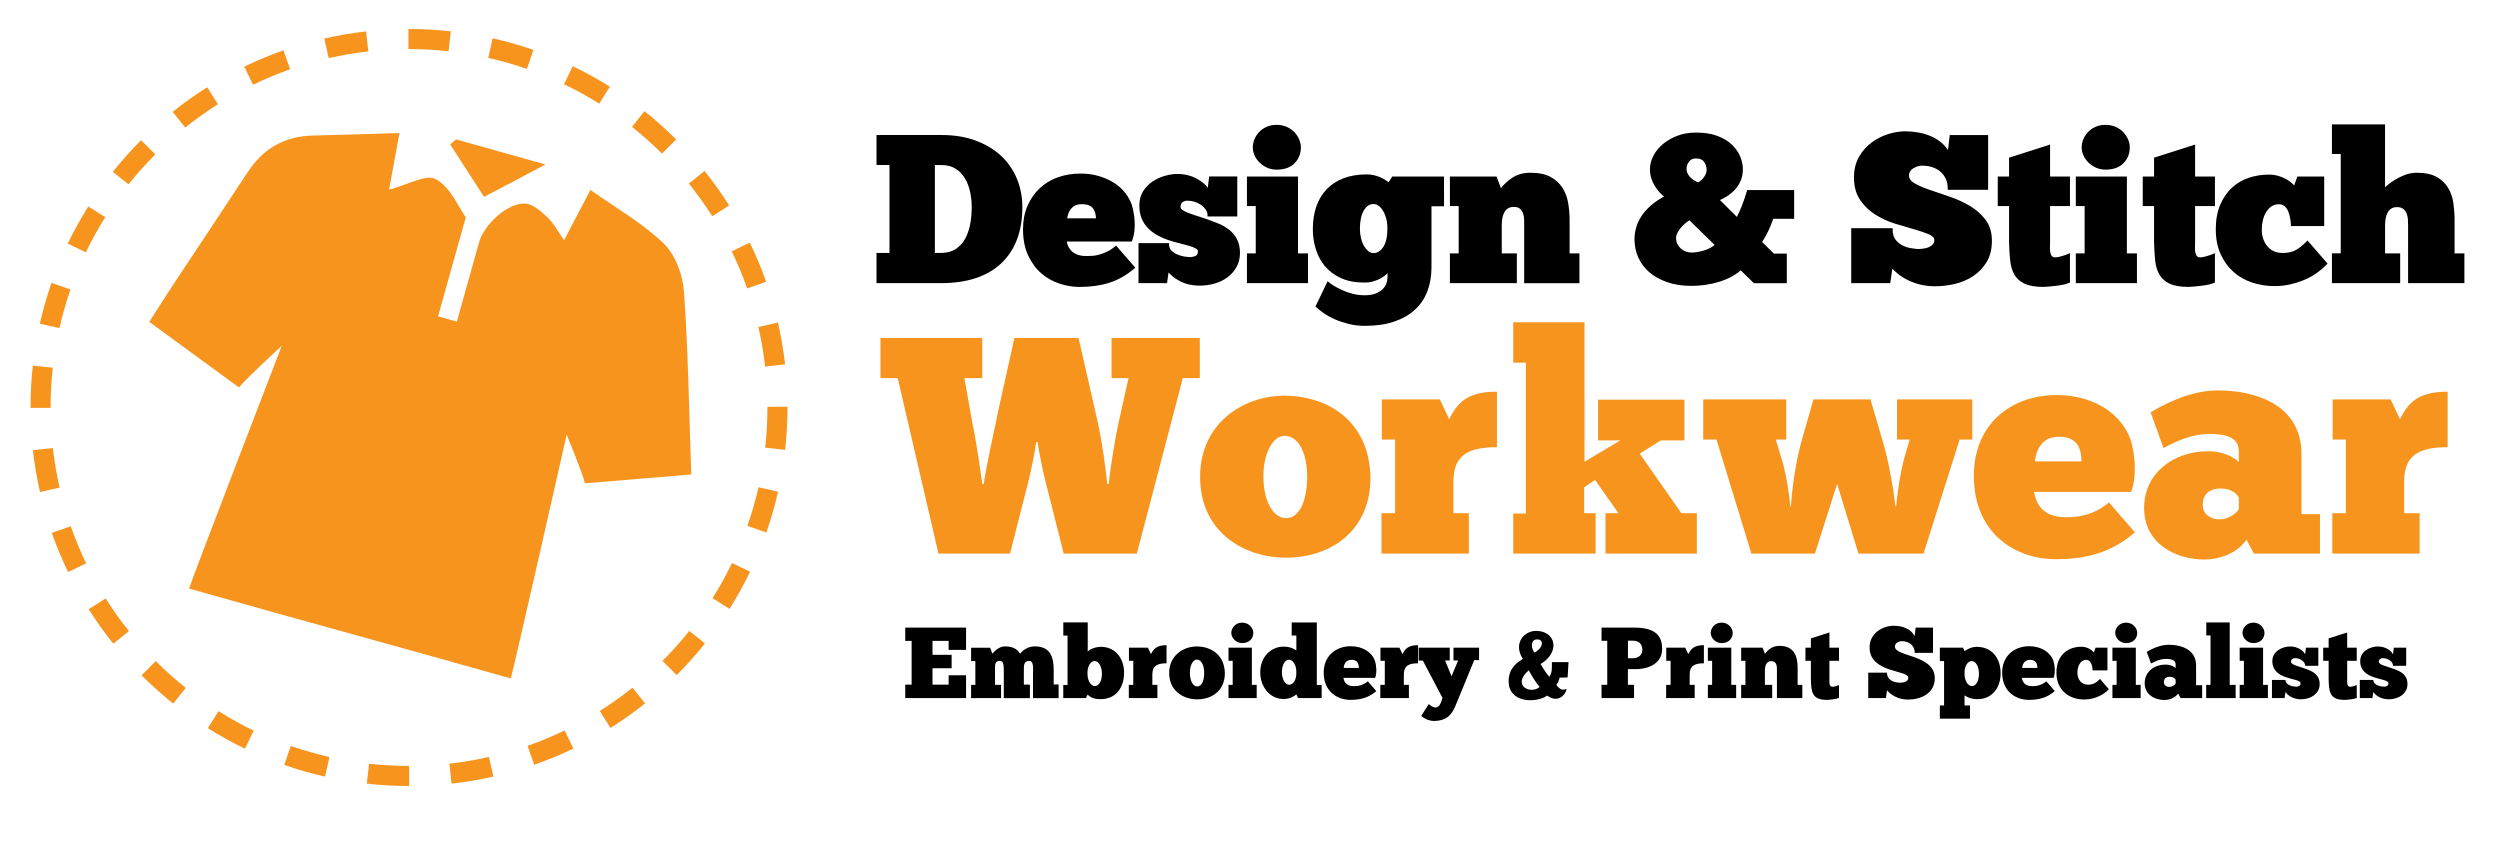 <?xml version="1.0" encoding="utf-8"?>
<!-- Generator: Adobe Illustrator 15.0.0, SVG Export Plug-In . SVG Version: 6.00 Build 0)  -->
<!DOCTYPE svg PUBLIC "-//W3C//DTD SVG 1.1//EN" "http://www.w3.org/Graphics/SVG/1.1/DTD/svg11.dtd">
<svg version="1.1" id="Layer_1" xmlns="http://www.w3.org/2000/svg" xmlns:xlink="http://www.w3.org/1999/xlink" x="0px" y="0px"
	 width="100px" height="34.167px" viewBox="0 0 100 34.167" enable-background="new 0 0 100 34.167" xml:space="preserve">
<g>
	<path fill="#F7941E" d="M30.697,16.271v0.03c0,0.542-0.03,1.078-0.089,1.605l0.798,0.089c0.062-0.556,0.094-1.122,0.094-1.694
		v-0.031L30.697,16.271z M30.334,13.081c0.119,0.518,0.21,1.047,0.271,1.584l0.798-0.091c-0.065-0.568-0.161-1.126-0.285-1.673
		L30.334,13.081z M29.269,10.054c0.233,0.48,0.439,0.976,0.618,1.483l0.758-0.267c-0.189-0.537-0.408-1.06-0.654-1.567
		L29.269,10.054z M27.555,7.342c0.334,0.417,0.646,0.854,0.934,1.308l0.678-0.43c-0.303-0.479-0.632-0.94-0.985-1.381L27.555,7.342z
		 M25.28,5.076c0.42,0.334,0.82,0.691,1.201,1.07l0.566-0.569C26.646,5.178,26.223,4.8,25.78,4.447L25.28,5.076z M22.561,3.37
		c0.485,0.233,0.955,0.492,1.408,0.777l0.427-0.681c-0.479-0.3-0.974-0.573-1.486-0.82L22.561,3.37z M19.529,2.315
		c0.526,0.118,1.042,0.266,1.546,0.441l0.264-0.758c-0.531-0.185-1.077-0.341-1.633-0.467L19.529,2.315z M16.338,1.963h0.022
		c0.535,0,1.063,0.03,1.583,0.087l0.088-0.798c-0.549-0.061-1.106-0.091-1.67-0.091h-0.023L16.338,1.963z M13.149,2.325
		c0.518-0.119,1.047-0.209,1.584-0.27l-0.09-0.798c-0.567,0.064-1.126,0.16-1.673,0.285L13.149,2.325z M10.122,3.389
		c0.48-0.233,0.976-0.439,1.483-0.618l-0.266-0.758c-0.537,0.189-1.06,0.407-1.567,0.653L10.122,3.389z M7.408,5.102
		c0.418-0.334,0.855-0.646,1.309-0.933L8.289,3.49c-0.48,0.303-0.941,0.631-1.382,0.985L7.408,5.102z M5.141,7.375
		c0.334-0.419,0.692-0.82,1.07-1.2L5.643,5.607c-0.4,0.401-0.777,0.824-1.13,1.267L5.141,7.375z M3.434,10.093
		c0.233-0.484,0.493-0.955,0.777-1.407l-0.68-0.427c-0.3,0.478-0.575,0.974-0.821,1.486L3.434,10.093z M2.377,13.125
		c0.119-0.526,0.267-1.042,0.442-1.545l-0.758-0.265c-0.186,0.531-0.342,1.076-0.468,1.633L2.377,13.125z M2.024,16.314V16.3
		c0-0.538,0.03-1.068,0.087-1.591l-0.798-0.087c-0.061,0.551-0.092,1.111-0.092,1.678v0.015L2.024,16.314z M2.384,19.504
		c-0.119-0.518-0.209-1.046-0.27-1.584l-0.798,0.089c0.064,0.568,0.159,1.127,0.284,1.673L2.384,19.504z M3.446,22.532
		c-0.232-0.48-0.438-0.975-0.617-1.483l-0.757,0.266c0.188,0.537,0.406,1.06,0.651,1.567L3.446,22.532z M5.158,25.246
		c-0.334-0.418-0.646-0.855-0.932-1.309l-0.679,0.429c0.303,0.48,0.631,0.94,0.984,1.382L5.158,25.246z M7.429,27.515
		C7.01,27.181,6.61,26.822,6.23,26.443l-0.567,0.57c0.4,0.4,0.823,0.776,1.266,1.131L7.429,27.515z M10.147,29.225
		c-0.484-0.234-0.954-0.495-1.407-0.779l-0.427,0.68c0.478,0.3,0.974,0.575,1.486,0.822L10.147,29.225z M13.178,30.282
		c-0.526-0.12-1.042-0.269-1.545-0.444l-0.265,0.758c0.531,0.187,1.076,0.342,1.632,0.469L13.178,30.282z M16.368,30.637H16.36h0
		c-0.54,0-1.073-0.03-1.598-0.088l-0.088,0.797c0.553,0.062,1.116,0.094,1.686,0.094l0,0h0.007V30.637L16.368,30.637z
		 M19.558,30.278c-0.518,0.118-1.047,0.208-1.584,0.269l0.089,0.797c0.568-0.063,1.126-0.158,1.674-0.281L19.558,30.278z
		 M22.586,29.218c-0.48,0.231-0.976,0.438-1.484,0.616l0.266,0.757c0.537-0.187,1.061-0.405,1.568-0.649L22.586,29.218z
		 M25.301,27.508c-0.418,0.333-0.855,0.646-1.31,0.931l0.428,0.68c0.48-0.302,0.942-0.63,1.383-0.983L25.301,27.508z M27.571,25.238
		c-0.335,0.419-0.692,0.819-1.072,1.198l0.569,0.568c0.4-0.401,0.777-0.823,1.13-1.266L27.571,25.238z M29.281,22.52
		c-0.233,0.484-0.494,0.954-0.779,1.406l0.68,0.429c0.3-0.479,0.576-0.975,0.822-1.487L29.281,22.52z M30.341,19.49
		c-0.12,0.527-0.269,1.042-0.445,1.545l0.758,0.265c0.186-0.531,0.343-1.076,0.469-1.632L30.341,19.49L30.341,19.49z"/>
	<path fill="#F7941E" d="M39.354,19.357c0.025-0.346,0.359-1.888,0.605-3.061l0.617-2.776h2.567l0.776,3.406
		c0.174,0.802,0.309,1.813,0.371,2.432h0.062c0.048-0.556,0.258-1.839,0.37-2.357l0.419-1.875h-0.679V13.52h3.53v1.604h-0.68
		l-1.838,7.021h-2.925l-0.741-2.936c-0.111-0.42-0.247-1.147-0.309-1.53h-0.05c-0.048,0.371-0.209,1.147-0.295,1.505l-0.753,2.961
		h-2.863l-1.629-7.021h-0.691V13.52h4.072v1.604h-0.715l0.321,1.801c0.136,0.592,0.346,2.061,0.394,2.432H39.354z"/>
	<path fill="#F7941E" d="M48.005,19.036c0.012-2.062,1.678-3.209,3.381-3.209c1.95,0.025,3.394,1.197,3.431,3.259
		c0.025,2.048-1.493,3.22-3.369,3.22C49.684,22.306,47.98,21.22,48.005,19.036z M52.287,19.086c0-0.925-0.32-1.642-0.9-1.654
		c-0.481,0-0.851,0.715-0.851,1.617c0,1.012,0.395,1.678,0.913,1.678C51.979,20.726,52.287,20.011,52.287,19.086z"/>
	<path fill="#F7941E" d="M55.26,22.145v-1.616h0.544V17.58h-0.531v-1.604h2.321l0.371,0.79c0.319-0.593,0.641-1.099,1.912-1.099
		v2.222c-1.111,0-1.74,0.285-1.74,1.37v1.27h0.616v1.616H55.26z"/>
	<polygon fill="#F7941E" points="60.529,20.542 61.035,20.542 61.035,14.506 60.529,14.506 60.529,12.89 63.381,12.89 
		63.381,18.468 64.812,17.616 63.923,17.616 63.923,15.988 67.379,15.988 67.379,17.616 66.429,17.616 65.589,18.146 67.256,20.528 
		67.873,20.528 67.873,22.145 64.22,22.145 64.22,20.528 64.738,20.528 63.801,19.196 63.367,19.493 63.367,20.528 63.825,20.528 
		63.825,22.145 60.529,22.145 	"/>
	<path fill="#F7941E" d="M71.636,20.258c0.037-0.506,0.137-1.679,0.506-2.9l0.396-1.382h2.282l0.469,1.604
		c0.297,0.949,0.481,2.246,0.531,2.678h0.024c0.037-0.395,0.148-1.296,0.332-1.95l0.211-0.728h-0.506v-1.604h3.011v1.604h-0.506
		l-1.444,4.564h-2.604l-0.853-2.788l-0.888,2.788h-2.542l-1.396-4.564h-0.529v-1.604h3.319v1.604h-0.419l0.271,0.9
		c0.172,0.593,0.283,1.419,0.309,1.777H71.636z"/>
	<path fill="#F7941E" d="M85.396,21.294c-0.913,0.79-1.9,1.074-3.184,1.074c-1.531,0-3.259-0.976-3.259-3.345
		c0-2.024,1.456-3.221,3.32-3.221c1.469,0,2.592,0.753,2.95,1.79c0.147,0.432,0.284,1.382,0.023,2.085H81.36
		c0.073,0.334,0.233,1.012,1.271,1.012c0.419,0,1.062-0.037,1.728-0.592L85.396,21.294z M83.261,18.456
		c-0.012-0.469-0.124-0.987-0.913-0.987c-0.754,0-0.926,0.678-0.951,0.987H83.261z"/>
	<path fill="#F7941E" d="M86.024,16.493c0.494-0.295,1.555-0.876,2.689-0.876c1.482,0,3.346,0.556,3.346,2.544v2.405h0.74v1.579
		h-2.641l-0.297-0.555c-0.456,0.631-1.222,0.791-1.666,0.791c-1.172,0-2.431-0.63-2.431-2.061c0-1.394,1.172-2.271,2.566-2.271
		c0.729,0,1.159,0.358,1.222,0.432v-0.432c0-0.555-0.507-0.691-1.173-0.691c-0.728,0-1.369,0.308-1.838,0.567L86.024,16.493z
		 M89.554,19.899c-0.037-0.062-0.21-0.358-0.729-0.358c-0.493,0-0.716,0.271-0.716,0.654c0,0.346,0.284,0.58,0.655,0.58
		c0.369,0,0.679-0.222,0.789-0.408V19.899z"/>
	<path fill="#F7941E" d="M93.292,22.145v-1.616h0.543V17.58h-0.53v-1.604h2.32l0.371,0.79c0.32-0.593,0.642-1.099,1.911-1.099v2.222
		c-1.109,0-1.74,0.285-1.74,1.37v1.27h0.618v1.616H93.292z"/>
	<polygon points="38.643,25.104 38.643,25.995 37.945,25.995 37.945,25.635 37.3,25.635 37.3,26.193 38.065,26.193 38.065,26.729 
		37.3,26.729 37.3,27.386 37.945,27.386 37.945,27.011 38.643,27.011 38.643,27.923 36.21,27.923 36.21,27.386 36.465,27.386 
		36.465,25.635 36.21,25.635 36.21,25.104 	"/>
	<path d="M38.844,27.923v-0.528h0.17v-0.953h-0.17v-0.533h0.763l0.088,0.239c0.065-0.076,0.251-0.293,0.505-0.293
		c0.407,0,0.536,0.191,0.601,0.29c0.124-0.142,0.314-0.29,0.593-0.29c0.654,0,0.754,0.476,0.754,0.968v0.556h0.197v0.545h-1.024
		v-0.987c0-0.194,0.036-0.5-0.153-0.5c-0.174,0-0.214,0.121-0.214,0.293v0.654h0.242v0.541h-1.044v-1.029
		c0-0.327-0.008-0.459-0.17-0.459c-0.129,0-0.181,0.077-0.181,0.241v0.718h0.242v0.528H38.844z"/>
	<path d="M42.532,27.399h0.17v-1.974h-0.17v-0.528h0.977v1.165c0.088-0.104,0.331-0.189,0.528-0.189
		c0.613,0,0.939,0.516,0.926,1.056c-0.011,0.622-0.362,1.037-0.931,1.037c-0.308,0-0.419-0.084-0.532-0.181l-0.061,0.137h-0.908
		V27.399z M43.787,26.442c-0.158,0-0.303,0.198-0.287,0.517c0,0.274,0.137,0.484,0.29,0.484c0.169,0,0.287-0.197,0.287-0.505
		C44.076,26.697,43.963,26.442,43.787,26.442z"/>
	<path d="M45.153,27.923v-0.528h0.178v-0.964h-0.173v-0.524h0.758l0.121,0.258c0.105-0.194,0.21-0.358,0.625-0.358v0.725
		c-0.363,0-0.568,0.092-0.568,0.448v0.415h0.202v0.528H45.153z"/>
	<path d="M46.767,26.906c0.004-0.673,0.549-1.048,1.106-1.048c0.637,0.007,1.108,0.39,1.121,1.064
		c0.008,0.67-0.488,1.052-1.102,1.052C47.316,27.975,46.759,27.621,46.767,26.906z M48.167,26.923c0-0.303-0.105-0.536-0.293-0.541
		c-0.159,0-0.279,0.233-0.279,0.528c0,0.331,0.128,0.549,0.298,0.549C48.066,27.459,48.167,27.225,48.167,26.923z"/>
	<path d="M49.14,27.923v-0.528h0.168v-0.964H49.14v-0.524h0.935v1.488h0.193v0.528H49.14z M49.688,24.905
		c0.279,0,0.444,0.227,0.444,0.411c0,0.222-0.157,0.408-0.444,0.408c-0.254,0-0.436-0.214-0.436-0.408
		C49.252,25.132,49.405,24.905,49.688,24.905z"/>
	<path d="M51.668,25.423v-0.525h1.004v2.501h0.194v0.524h-0.943l-0.069-0.149c-0.052,0.048-0.229,0.186-0.509,0.186
		c-0.568,0-0.935-0.505-0.935-1.066c0-0.629,0.438-1.029,0.935-1.029c0.287,0,0.432,0.105,0.509,0.153v-0.596H51.668z
		 M51.567,27.391c0.157,0,0.303-0.197,0.286-0.517c0-0.273-0.136-0.484-0.289-0.484c-0.171,0-0.287,0.199-0.287,0.505
		C51.277,27.137,51.39,27.391,51.567,27.391z"/>
	<path d="M55.052,27.644c-0.298,0.258-0.62,0.351-1.04,0.351c-0.5,0-1.064-0.317-1.064-1.092c0-0.662,0.477-1.054,1.086-1.054
		c0.479,0,0.847,0.247,0.964,0.586c0.048,0.141,0.092,0.451,0.008,0.681h-1.271c0.025,0.109,0.076,0.331,0.415,0.331
		c0.139,0,0.348-0.013,0.565-0.195L55.052,27.644z M54.354,26.717c-0.005-0.154-0.04-0.324-0.298-0.324
		c-0.247,0-0.303,0.222-0.311,0.324H54.354z"/>
	<path d="M55.213,27.923v-0.528h0.179v-0.964h-0.174v-0.524h0.758l0.122,0.258c0.104-0.194,0.209-0.358,0.624-0.358v0.725
		c-0.362,0-0.568,0.092-0.568,0.448v0.415h0.202v0.528H55.213z"/>
	<path d="M58.139,26.418v-0.512h1.024v0.499H58.97l-0.767,1.865c-0.117,0.25-0.281,0.572-0.867,0.568
		c-0.21-0.012-0.367-0.097-0.488-0.201l0.303-0.476c0.068,0.06,0.149,0.12,0.233,0.137c0.126,0.023,0.22-0.094,0.26-0.214
		l0.055-0.169l-0.786-1.492h-0.165v-0.516h1.242v0.512h-0.188l0.26,0.628l0.264-0.628H58.139z"/>
	<path d="M62.741,26.486l-0.036,0.611c-0.098,0-0.198,0.013-0.319,0.003c-0.023,0.109-0.065,0.207-0.133,0.299
		c0.113,0.149,0.247,0.245,0.407,0.153c0,0.185-0.317,0.612-0.773,0.271c-0.396,0.295-1.542,0.331-1.542-0.577
		c0-0.553,0.392-0.775,0.569-0.891c-0.399-0.614,0.049-1.119,0.524-1.119c0.794,0,0.991,0.838,0.186,1.327
		c0.162,0.279,0.277,0.432,0.351,0.509c0.109-0.178,0.101-0.274,0.101-0.586H62.741z M61.151,26.81
		c-0.689,0.593,0.05,0.987,0.436,0.67C61.41,27.277,61.249,26.995,61.151,26.81z M61.382,26.104
		c0.358-0.197,0.383-0.528,0.108-0.528C61.192,25.576,61.252,25.966,61.382,26.104z"/>
	<path d="M65.371,25.104c0.937,0,1.114,0.403,1.114,0.862c0,0.532-0.485,0.8-1.062,0.8h-0.307v0.625h0.246v0.532h-1.3v-0.532h0.228
		v-1.76h-0.228v-0.527H65.371z M65.117,26.33H65.3c0.232,0,0.394-0.122,0.394-0.335c0-0.239-0.141-0.367-0.375-0.367h-0.201V26.33z"
		/>
	<path d="M66.646,27.923v-0.528h0.178v-0.964h-0.174v-0.524h0.759l0.121,0.258c0.104-0.194,0.21-0.358,0.626-0.358v0.725
		c-0.364,0-0.569,0.092-0.569,0.448v0.415h0.201v0.528H66.646z"/>
	<path d="M68.315,27.923v-0.528h0.17v-0.964h-0.17v-0.524h0.937v1.488h0.194v0.528H68.315z M68.865,24.905
		c0.277,0,0.443,0.227,0.443,0.411c0,0.222-0.157,0.408-0.443,0.408c-0.255,0-0.436-0.214-0.436-0.408
		C68.43,25.132,68.583,24.905,68.865,24.905z"/>
	<path d="M69.647,27.923v-0.528h0.17v-0.964h-0.17v-0.524h0.859l0.092,0.248c0.138-0.189,0.323-0.321,0.577-0.321
		c0.626,0,0.73,0.465,0.73,0.888v0.673h0.188v0.528h-1.016v-1.101c0-0.138,0.012-0.376-0.227-0.376
		c-0.205,0-0.254,0.203-0.254,0.376v0.572h0.291v0.528H69.647z"/>
	<path d="M72.435,25.907v-0.371l0.742-0.238v0.609h0.383v0.524h-0.383v0.718c0,0.137-0.028,0.322,0.129,0.322
		c0.053,0,0.178-0.036,0.254-0.068v0.516c-0.12,0.048-0.395,0.076-0.488,0.076c-0.604,0-0.624-0.33-0.637-0.846v-0.718h-0.217
		v-0.524H72.435z"/>
	<path d="M74.73,26.906h0.75c0,0.339,0.34,0.395,0.508,0.403c0.142,0,0.343-0.032,0.343-0.2c0-0.316-1.548-0.184-1.548-1.211
		c0-0.597,0.563-0.868,0.959-0.868c0.34,0,0.682,0.109,0.843,0.411l0.04-0.338h0.695v1.011h-0.73c0-0.298-0.233-0.467-0.517-0.467
		c-0.117,0-0.278,0.073-0.278,0.215c0,0.416,1.597,0.317,1.597,1.266c0,0.629-0.589,0.855-1.068,0.855
		c-0.408,0-0.689-0.19-0.843-0.371l-0.045,0.311H74.73V26.906z"/>
	<path d="M77.763,28.218v-1.776h-0.169v-0.535h0.925l0.067,0.139c0.077-0.055,0.246-0.172,0.488-0.172
		c0.629,0,0.951,0.484,0.951,1.056c0,0.643-0.398,1.037-0.918,1.037c-0.335,0-0.496-0.134-0.525-0.157v0.408H78.8v0.528h-1.206
		v-0.528H77.763z M78.869,26.442c-0.157,0-0.303,0.198-0.287,0.517c0,0.274,0.137,0.484,0.291,0.484c0.17,0,0.285-0.197,0.285-0.505
		C79.158,26.697,79.047,26.442,78.869,26.442z"/>
	<path d="M82.192,27.644c-0.298,0.258-0.621,0.351-1.041,0.351c-0.499,0-1.064-0.317-1.064-1.092c0-0.662,0.477-1.054,1.085-1.054
		c0.479,0,0.848,0.247,0.965,0.586c0.047,0.141,0.093,0.451,0.007,0.681h-1.27c0.023,0.109,0.076,0.331,0.415,0.331
		c0.137,0,0.346-0.013,0.565-0.195L82.192,27.644z M81.494,26.717c-0.004-0.154-0.04-0.324-0.298-0.324
		c-0.246,0-0.303,0.222-0.31,0.324H81.494z"/>
	<path d="M83.705,26.817c-0.008-0.193-0.067-0.423-0.254-0.423c-0.237,0-0.355,0.255-0.355,0.517c0,0.262,0.158,0.472,0.416,0.476
		c0.214,0.004,0.354-0.085,0.488-0.23l0.354,0.412c-0.188,0.206-0.553,0.411-0.988,0.411c-0.592,0-1.109-0.359-1.109-1.077
		c0-0.714,0.476-1.033,0.993-1.033c0.274,0,0.436,0.149,0.503,0.23l0.069-0.193h0.476v0.91H83.705z"/>
	<path d="M84.497,27.923v-0.528h0.168v-0.964h-0.168v-0.524h0.936v1.488h0.193v0.528H84.497z M85.044,24.905
		c0.278,0,0.444,0.227,0.444,0.411c0,0.222-0.157,0.408-0.444,0.408c-0.254,0-0.436-0.214-0.436-0.408
		C84.608,25.132,84.763,24.905,85.044,24.905z"/>
	<path d="M85.871,26.075c0.162-0.096,0.509-0.285,0.88-0.285c0.483,0,1.093,0.181,1.093,0.83v0.788h0.242v0.516h-0.863l-0.097-0.182
		C86.977,27.948,86.727,28,86.582,28c-0.384,0-0.795-0.207-0.795-0.674c0-0.455,0.382-0.742,0.839-0.742
		c0.237,0,0.379,0.117,0.399,0.141v-0.141c0-0.182-0.165-0.227-0.383-0.227c-0.239,0-0.448,0.101-0.602,0.185L85.871,26.075z
		 M87.025,27.189c-0.012-0.021-0.068-0.117-0.238-0.117c-0.161,0-0.233,0.088-0.233,0.214c0,0.113,0.093,0.19,0.214,0.19
		c0.12,0,0.221-0.073,0.258-0.134V27.189z"/>
	<polygon points="88.247,27.923 88.247,27.395 88.421,27.395 88.421,25.418 88.252,25.418 88.252,24.897 89.188,24.897 
		89.188,27.395 89.425,27.395 89.425,27.923 	"/>
	<path d="M89.587,27.923v-0.528h0.169v-0.964h-0.169v-0.524h0.936v1.488h0.193v0.528H89.587z M90.136,24.905
		c0.278,0,0.443,0.227,0.443,0.411c0,0.222-0.158,0.408-0.443,0.408c-0.254,0-0.437-0.214-0.437-0.408
		C89.699,25.132,89.853,24.905,90.136,24.905z"/>
	<path d="M90.877,27.197h0.541c0,0.212,0.308,0.271,0.428,0.271c0.081,0,0.178-0.025,0.178-0.138c0-0.121-0.304-0.141-0.593-0.243
		c-0.274-0.096-0.537-0.265-0.537-0.645c0-0.41,0.424-0.583,0.711-0.583c0.274,0,0.516,0.141,0.6,0.313l0.033-0.265h0.495v0.725
		h-0.524c0-0.169-0.21-0.306-0.411-0.306c-0.085,0-0.157,0.044-0.157,0.145c0,0.113,0.239,0.161,0.497,0.251
		c0.306,0.105,0.649,0.221,0.649,0.646c0,0.379-0.36,0.604-0.751,0.604c-0.29,0-0.521-0.141-0.617-0.294l-0.036,0.246h-0.505V27.197
		z"/>
	<path d="M93.145,25.907v-0.371l0.742-0.238v0.609h0.383v0.524h-0.383v0.718c0,0.137-0.028,0.322,0.129,0.322
		c0.053,0,0.178-0.036,0.254-0.068v0.516c-0.121,0.048-0.395,0.076-0.488,0.076c-0.605,0-0.624-0.33-0.637-0.846v-0.718h-0.218
		v-0.524H93.145z"/>
	<path d="M94.391,27.197h0.541c0,0.212,0.306,0.271,0.428,0.271c0.08,0,0.178-0.025,0.178-0.138c0-0.121-0.302-0.141-0.593-0.243
		c-0.274-0.096-0.537-0.265-0.537-0.645c0-0.41,0.424-0.583,0.709-0.583c0.276,0,0.518,0.141,0.602,0.313l0.033-0.265h0.496v0.725
		h-0.525c0-0.169-0.21-0.306-0.411-0.306c-0.084,0-0.157,0.044-0.157,0.145c0,0.113,0.239,0.161,0.497,0.251
		c0.306,0.105,0.647,0.221,0.647,0.646c0,0.379-0.358,0.604-0.748,0.604c-0.291,0-0.521-0.141-0.618-0.294l-0.036,0.246h-0.505
		V27.197z"/>
	<path fill="#F7941E" d="M27.651,18.979c-1.444,0.12-2.821,0.233-4.255,0.353c-0.064-0.326-0.728-1.95-0.728-1.95
		s-2.077,9.186-2.236,9.756c-4.416-1.252-7.963-2.204-12.869-3.595c0.1-0.357,3.708-9.711,3.708-9.711s-1.45,1.328-1.711,1.666
		c-1.18-0.861-2.353-1.719-3.589-2.623C6.327,12.32,6.65,11.806,6.985,11.3C7.958,9.827,8.942,8.36,9.91,6.884
		c0.62-0.947,1.478-1.438,2.612-1.462c1.146-0.025,2.293-0.067,3.457-0.102c-0.145,0.79-0.28,1.53-0.415,2.267
		c0.712-0.183,1.481-0.639,1.874-0.419c0.586,0.327,0.907,1.13,1.193,1.526c-0.403,1.438-0.747,2.668-1.109,3.96
		c0.164,0.045,0.404,0.113,0.752,0.21c0.302-1.078,0.594-2.127,0.89-3.175c0.203-0.718,1.144-1.582,1.84-1.546
		c0.312,0.016,0.643,0.314,0.899,0.554c0.244,0.228,0.403,0.545,0.66,0.909c0.324-0.618,0.664-1.266,1.054-2.008
		c0.969,0.687,2.048,1.3,2.92,2.13c0.468,0.446,0.772,1.252,0.82,1.919C27.53,14.046,27.562,16.455,27.651,18.979z"/>
	<path fill="#F7941E" d="M19.363,7.876c-0.39-0.604-0.874-1.352-1.356-2.099c0.077-0.067,0.154-0.134,0.231-0.201
		c1.257,0.352,2.513,0.704,3.581,1.003C21.164,6.925,20.278,7.393,19.363,7.876z"/>
	<path d="M35.11,11.276v-1.108h0.519V6.552H35.11v-1.1h2.552c0.509,0,0.958,0.074,1.353,0.221c0.393,0.148,0.725,0.348,0.996,0.601
		c0.27,0.252,0.477,0.551,0.619,0.896c0.142,0.344,0.213,0.717,0.213,1.116c0,0.956-0.275,1.693-0.829,2.212
		c-0.551,0.52-1.347,0.779-2.386,0.779H35.11z M38.919,8.285c0-0.222-0.023-0.437-0.072-0.646c-0.047-0.208-0.122-0.393-0.221-0.554
		c-0.101-0.161-0.231-0.29-0.39-0.387s-0.35-0.146-0.574-0.146h-0.317v3.616h0.317c0.224-0.005,0.415-0.057,0.574-0.154
		s0.29-0.23,0.39-0.4c0.099-0.169,0.174-0.368,0.221-0.596C38.896,8.791,38.919,8.546,38.919,8.285z"/>
	<path d="M35.11,11.276h0.05v-1.058h0.519V6.501H35.16V5.502h2.502c0.503,0,0.949,0.072,1.335,0.218
		c0.389,0.145,0.714,0.341,0.979,0.589c0.266,0.248,0.468,0.54,0.608,0.878c0.139,0.338,0.209,0.704,0.209,1.097
		c-0.001,0.947-0.273,1.667-0.814,2.176c-0.541,0.508-1.321,0.765-2.351,0.766H35.11V11.276h0.05H35.11v0.05h2.519
		c1.047,0,1.856-0.262,2.42-0.793c0.564-0.53,0.845-1.284,0.845-2.249c0-0.406-0.073-0.784-0.218-1.135
		c-0.145-0.351-0.356-0.656-0.632-0.914s-0.614-0.461-1.013-0.61c-0.4-0.15-0.856-0.224-1.37-0.224H35.06v1.2h0.519v3.516H35.06
		v1.208h0.05V11.276z M38.919,8.285h0.05c0-0.226-0.023-0.445-0.072-0.657c-0.048-0.213-0.125-0.403-0.228-0.569
		c-0.105-0.167-0.242-0.303-0.407-0.404c-0.168-0.103-0.37-0.153-0.6-0.153h-0.368v3.716h0.37l0,0
		c0.23-0.005,0.432-0.059,0.599-0.161c0.167-0.102,0.302-0.241,0.407-0.417c0.103-0.174,0.179-0.378,0.228-0.61
		c0.048-0.232,0.072-0.48,0.072-0.744H38.919h-0.05c0,0.258-0.023,0.5-0.07,0.723s-0.119,0.417-0.216,0.58
		c-0.097,0.163-0.221,0.291-0.373,0.383c-0.15,0.092-0.331,0.141-0.547,0.146v0.05v-0.05h-0.268V6.602h0.268
		c0.216,0,0.397,0.047,0.547,0.138c0.153,0.094,0.276,0.217,0.373,0.372c0.098,0.155,0.169,0.334,0.216,0.539s0.07,0.416,0.07,0.634
		H38.919z"/>
	<path d="M45.339,10.701c-0.313,0.267-0.643,0.454-0.989,0.562c-0.346,0.109-0.736,0.163-1.17,0.163
		c-0.264,0-0.525-0.043-0.788-0.129c-0.262-0.086-0.498-0.219-0.708-0.4c-0.209-0.181-0.38-0.414-0.514-0.7
		c-0.134-0.287-0.201-0.629-0.201-1.029c0-0.339,0.058-0.643,0.176-0.913c0.117-0.27,0.276-0.499,0.476-0.688
		c0.202-0.188,0.439-0.332,0.713-0.429c0.273-0.097,0.568-0.146,0.886-0.146c0.251,0,0.484,0.031,0.699,0.092
		c0.215,0.062,0.408,0.145,0.582,0.25c0.172,0.105,0.32,0.233,0.443,0.384c0.123,0.149,0.215,0.311,0.277,0.483
		c0.022,0.072,0.044,0.164,0.066,0.275s0.037,0.23,0.047,0.358c0.008,0.128,0.005,0.259-0.01,0.396
		c-0.014,0.136-0.042,0.262-0.087,0.379h-2.637c0.011,0.055,0.029,0.122,0.054,0.2c0.024,0.078,0.069,0.153,0.129,0.225
		c0.062,0.072,0.145,0.133,0.251,0.183s0.248,0.075,0.427,0.075c0.072,0,0.152-0.003,0.239-0.008c0.087-0.006,0.181-0.022,0.28-0.05
		c0.101-0.027,0.207-0.068,0.319-0.121s0.223-0.126,0.335-0.221L45.339,10.701z M43.271,8.118c-0.128,0-0.233,0.025-0.313,0.075
		c-0.082,0.049-0.146,0.109-0.193,0.179c-0.047,0.069-0.082,0.143-0.101,0.221c-0.019,0.078-0.031,0.142-0.037,0.191h1.263
		c0-0.078-0.007-0.157-0.025-0.237c-0.017-0.081-0.045-0.153-0.087-0.217c-0.042-0.063-0.103-0.115-0.185-0.154
		C43.512,8.138,43.405,8.118,43.271,8.118z"/>
	<path d="M45.339,10.701l-0.033-0.039c-0.309,0.263-0.632,0.447-0.971,0.553c-0.339,0.107-0.725,0.16-1.155,0.16
		c-0.258,0-0.515-0.042-0.772-0.126c-0.256-0.084-0.485-0.214-0.689-0.39c-0.204-0.175-0.371-0.402-0.502-0.683
		c-0.131-0.278-0.196-0.613-0.196-1.007c0-0.333,0.057-0.63,0.171-0.893c0.115-0.264,0.269-0.487,0.465-0.671
		c0.197-0.184,0.428-0.323,0.694-0.419c0.269-0.094,0.558-0.143,0.871-0.143c0.247,0,0.476,0.03,0.686,0.09
		c0.211,0.06,0.4,0.142,0.57,0.244c0.168,0.103,0.312,0.228,0.43,0.373c0.12,0.145,0.208,0.301,0.267,0.468l0.048-0.017
		l-0.048,0.015c0.021,0.07,0.044,0.16,0.066,0.27l0,0c0.021,0.108,0.036,0.226,0.044,0.352c0.003,0.046,0.006,0.093,0.006,0.141
		c0,0.081-0.006,0.162-0.014,0.246l0,0c-0.014,0.132-0.042,0.253-0.084,0.366l0.047,0.018V9.559H42.54l0.013,0.061
		c0.012,0.058,0.03,0.126,0.057,0.206c0.027,0.085,0.073,0.166,0.139,0.242l0,0c0.066,0.079,0.156,0.144,0.268,0.197
		c0.116,0.054,0.265,0.08,0.448,0.08c0.075,0,0.155-0.003,0.242-0.009c0.091-0.006,0.188-0.023,0.291-0.052
		c0.103-0.028,0.212-0.07,0.325-0.124c0.117-0.055,0.232-0.131,0.346-0.228l-0.032-0.038l-0.039,0.033l0.703,0.808L45.339,10.701
		l-0.033-0.039L45.339,10.701l0.038-0.033l-0.735-0.846l-0.039,0.032c-0.109,0.092-0.216,0.164-0.324,0.213
		c-0.109,0.052-0.212,0.091-0.309,0.118c-0.098,0.027-0.189,0.043-0.27,0.048c-0.087,0.005-0.165,0.008-0.236,0.008
		c-0.173,0-0.31-0.025-0.405-0.07c-0.102-0.047-0.179-0.104-0.234-0.17l0,0c-0.058-0.068-0.097-0.137-0.12-0.208
		C42.68,9.718,42.662,9.653,42.65,9.6l-0.048,0.01v0.05h2.671l0.012-0.032c0.045-0.122,0.076-0.252,0.091-0.392V9.232v0.004
		c0.008-0.087,0.014-0.172,0.014-0.256c0-0.049-0.003-0.099-0.005-0.148c-0.008-0.129-0.025-0.251-0.047-0.365v0.002V8.466
		c-0.022-0.112-0.046-0.205-0.069-0.279V8.186V8.185c-0.063-0.177-0.158-0.344-0.284-0.498c-0.127-0.155-0.28-0.286-0.457-0.395
		c-0.178-0.108-0.376-0.193-0.594-0.255c-0.221-0.062-0.458-0.094-0.713-0.094c-0.322,0-0.625,0.049-0.904,0.148
		c-0.279,0.099-0.523,0.247-0.729,0.44c-0.206,0.194-0.368,0.428-0.488,0.704c-0.12,0.276-0.179,0.587-0.179,0.933
		c0,0.405,0.067,0.755,0.206,1.05c0.136,0.292,0.312,0.531,0.527,0.717c0.215,0.185,0.456,0.322,0.725,0.41
		c0.266,0.087,0.534,0.132,0.803,0.132c0.438,0,0.834-0.055,1.186-0.165c0.353-0.111,0.689-0.302,1.005-0.572l0.039-0.033
		l-0.033-0.038L45.339,10.701z M43.271,8.118v-0.05c-0.134,0-0.248,0.026-0.339,0.082c-0.087,0.053-0.156,0.118-0.208,0.194
		c-0.051,0.074-0.087,0.153-0.107,0.237V8.58v0.001c-0.02,0.08-0.033,0.146-0.039,0.199L42.57,8.835h1.371v-0.05
		c0-0.081-0.01-0.164-0.026-0.248V8.54V8.537c-0.018-0.086-0.05-0.165-0.095-0.234l0,0c-0.048-0.072-0.117-0.129-0.204-0.171l0,0
		c-0.091-0.043-0.206-0.063-0.345-0.063V8.118v0.05c0.13,0,0.23,0.019,0.301,0.053l0,0c0.074,0.037,0.128,0.081,0.164,0.136l0,0
		c0.039,0.059,0.065,0.125,0.082,0.199l0,0c0.015,0.078,0.023,0.154,0.023,0.228h0.049v-0.05h-1.263v0.05l0.05,0.005
		c0.005-0.046,0.018-0.108,0.037-0.185l0,0c0.018-0.072,0.048-0.14,0.092-0.205c0.043-0.063,0.102-0.118,0.178-0.165
		c0.07-0.043,0.166-0.067,0.287-0.067V8.118z"/>
	<path d="M45.591,11.276v-1.5h1.121c0,0.111,0.034,0.203,0.104,0.275s0.152,0.129,0.247,0.171s0.193,0.071,0.293,0.087
		c0.1,0.016,0.181,0.025,0.243,0.025c0.083,0,0.166-0.018,0.247-0.054c0.08-0.036,0.121-0.113,0.121-0.229
		c0-0.062-0.037-0.112-0.109-0.154c-0.073-0.042-0.167-0.079-0.281-0.113c-0.114-0.033-0.246-0.067-0.393-0.104
		c-0.147-0.036-0.296-0.079-0.448-0.129c-0.145-0.05-0.283-0.111-0.414-0.183s-0.25-0.161-0.356-0.267
		c-0.106-0.106-0.19-0.23-0.251-0.375c-0.062-0.144-0.092-0.314-0.092-0.508c0-0.211,0.048-0.393,0.146-0.546
		c0.098-0.152,0.22-0.277,0.368-0.375c0.147-0.097,0.307-0.169,0.477-0.217c0.171-0.047,0.331-0.071,0.481-0.071
		c0.285,0,0.542,0.064,0.771,0.191c0.229,0.128,0.388,0.281,0.477,0.459l0.066-0.55h1.03v1.5h-1.088
		c0-0.089-0.024-0.171-0.076-0.246c-0.05-0.075-0.116-0.141-0.196-0.2C48,8.105,47.909,8.06,47.808,8.027
		c-0.101-0.034-0.203-0.05-0.309-0.05c-0.089,0-0.167,0.023-0.23,0.071c-0.064,0.048-0.096,0.124-0.096,0.229
		c0,0.061,0.027,0.112,0.084,0.154c0.055,0.042,0.132,0.082,0.23,0.121c0.096,0.039,0.207,0.078,0.33,0.116
		c0.123,0.039,0.252,0.081,0.386,0.125c0.156,0.055,0.314,0.115,0.478,0.179c0.161,0.063,0.306,0.145,0.434,0.242
		c0.13,0.098,0.233,0.219,0.314,0.367c0.082,0.147,0.122,0.329,0.122,0.546c0,0.194-0.044,0.369-0.13,0.525
		c-0.087,0.155-0.201,0.287-0.343,0.396s-0.309,0.19-0.498,0.246c-0.19,0.055-0.385,0.083-0.586,0.083
		c-0.302,0-0.565-0.062-0.792-0.184c-0.226-0.122-0.389-0.264-0.489-0.424l-0.075,0.508H45.591z"/>
	<path d="M45.591,11.276h0.049V9.827h1.072v-0.05h-0.05c-0.001,0.122,0.039,0.228,0.119,0.31l0,0
		c0.074,0.077,0.163,0.138,0.262,0.182c0.1,0.043,0.202,0.074,0.306,0.091c0.101,0.018,0.185,0.025,0.251,0.025
		c0.09,0,0.18-0.019,0.268-0.059c0.05-0.021,0.09-0.059,0.115-0.106s0.036-0.104,0.036-0.168c0-0.083-0.052-0.152-0.134-0.197
		c-0.077-0.045-0.175-0.083-0.292-0.117c-0.114-0.034-0.247-0.069-0.394-0.105s-0.295-0.079-0.444-0.128l-0.017,0.047l0.017-0.047
		c-0.142-0.049-0.278-0.109-0.405-0.18c-0.128-0.07-0.243-0.156-0.345-0.258c-0.102-0.101-0.182-0.22-0.241-0.359
		c-0.058-0.137-0.088-0.299-0.088-0.489c0.001-0.204,0.047-0.375,0.139-0.519c0.094-0.147,0.211-0.267,0.353-0.36
		c0.144-0.094,0.298-0.164,0.463-0.21c0.167-0.046,0.323-0.068,0.468-0.068c0.278,0,0.525,0.062,0.746,0.186
		c0.224,0.124,0.374,0.27,0.457,0.437l0.075,0.148l0.083-0.671h0.935V8.56h-1.039v0.05h0.05c0-0.099-0.027-0.191-0.084-0.274
		c-0.054-0.08-0.123-0.151-0.208-0.212c-0.085-0.062-0.181-0.109-0.285-0.145c-0.106-0.035-0.215-0.053-0.326-0.053
		c-0.098,0-0.188,0.027-0.261,0.081c-0.08,0.058-0.117,0.155-0.116,0.27c-0.001,0.077,0.037,0.146,0.104,0.194
		c0.061,0.046,0.141,0.088,0.241,0.127c0.1,0.04,0.211,0.079,0.334,0.118c0.123,0.039,0.251,0.081,0.385,0.125l0.016-0.047
		l-0.018,0.047c0.156,0.055,0.314,0.115,0.476,0.178c0.159,0.062,0.299,0.141,0.423,0.235c0.123,0.093,0.224,0.209,0.301,0.351
		c0.076,0.138,0.114,0.311,0.114,0.522c0,0.187-0.041,0.353-0.123,0.5c-0.083,0.15-0.193,0.276-0.33,0.381
		c-0.137,0.104-0.298,0.184-0.483,0.237c-0.185,0.054-0.375,0.081-0.571,0.081c-0.295,0-0.549-0.06-0.767-0.177
		c-0.221-0.119-0.378-0.256-0.472-0.407l-0.072-0.116l-0.089,0.601h-1.002V11.276h0.049H45.591v0.05h1.089l0.081-0.551l-0.049-0.007
		l-0.043,0.027c0.107,0.17,0.277,0.317,0.509,0.441c0.234,0.127,0.507,0.19,0.815,0.189c0.206,0,0.406-0.028,0.6-0.085
		c0.194-0.057,0.367-0.142,0.514-0.254s0.268-0.25,0.357-0.411c0.089-0.164,0.135-0.348,0.135-0.549c0-0.223-0.041-0.414-0.126-0.57
		c-0.084-0.153-0.195-0.281-0.328-0.382c-0.133-0.1-0.282-0.183-0.447-0.248c-0.163-0.064-0.321-0.124-0.479-0.18l0,0h-0.001
		c-0.134-0.044-0.264-0.086-0.386-0.125c-0.122-0.038-0.23-0.077-0.327-0.116c-0.095-0.038-0.168-0.076-0.22-0.114
		c-0.045-0.036-0.062-0.069-0.063-0.114c0.001-0.097,0.028-0.152,0.076-0.189c0.055-0.041,0.12-0.061,0.201-0.061
		c0.101,0,0.199,0.016,0.294,0.047c0.096,0.032,0.181,0.075,0.259,0.13c0.076,0.056,0.136,0.118,0.183,0.187
		c0.046,0.068,0.066,0.139,0.066,0.218v0.05h1.19v-1.6h-1.125l-0.072,0.594l0.049,0.006l0.044-0.022
		c-0.094-0.189-0.262-0.349-0.497-0.48c-0.237-0.132-0.503-0.198-0.795-0.198c-0.156,0-0.32,0.024-0.494,0.073
		c-0.176,0.048-0.339,0.123-0.492,0.223c-0.153,0.101-0.281,0.232-0.382,0.39C45.624,7.807,45.574,8,45.574,8.218
		c0,0.2,0.03,0.376,0.095,0.528c0.063,0.15,0.152,0.281,0.262,0.391c0.11,0.109,0.232,0.201,0.367,0.275
		c0.134,0.073,0.274,0.136,0.422,0.187h0.001l0,0c0.152,0.051,0.302,0.095,0.451,0.13c0.147,0.036,0.278,0.071,0.392,0.104
		c0.112,0.032,0.203,0.069,0.27,0.108c0.063,0.038,0.083,0.071,0.083,0.11c0,0.052-0.008,0.092-0.025,0.121
		c-0.015,0.029-0.036,0.048-0.066,0.062c-0.076,0.034-0.15,0.05-0.227,0.05c-0.058,0-0.136-0.008-0.236-0.024
		c-0.095-0.016-0.189-0.044-0.281-0.084c-0.088-0.039-0.166-0.092-0.23-0.16l0.001,0.001l-0.001-0.001
		c-0.06-0.063-0.09-0.14-0.09-0.24v-0.05h-1.222v1.6h0.05V11.276z"/>
	<path d="M52.271,11.276h-2.344v-1.092h0.352V8.193h-0.352V7.11h1.942v3.074h0.402V11.276z M50.161,5.894
		c0-0.094,0.019-0.191,0.059-0.291c0.039-0.101,0.095-0.192,0.171-0.276c0.076-0.083,0.171-0.151,0.284-0.204
		c0.115-0.053,0.244-0.079,0.391-0.079c0.143,0,0.274,0.026,0.389,0.079c0.113,0.053,0.211,0.121,0.288,0.204
		c0.079,0.084,0.14,0.175,0.181,0.276c0.042,0.1,0.062,0.197,0.062,0.291c0,0.233-0.077,0.432-0.234,0.596
		c-0.156,0.164-0.385,0.246-0.686,0.246c-0.134,0-0.257-0.025-0.366-0.075c-0.107-0.05-0.203-0.116-0.283-0.196
		c-0.081-0.081-0.145-0.171-0.189-0.271C50.183,6.093,50.161,5.993,50.161,5.894z"/>
	<path d="M52.271,11.276v-0.05h-2.293v-0.991h0.352V8.143h-0.352V7.16h1.841v3.075h0.401v1.041H52.271v-0.05V11.276h0.05v-1.141
		h-0.401V7.06h-2.042v1.183h0.352v1.892h-0.352v1.191h2.444v-0.05H52.271z M50.161,5.894h0.051c0-0.087,0.017-0.178,0.054-0.273l0,0
		c0.037-0.094,0.091-0.181,0.163-0.26l-0.001,0.001l0.001-0.001c0.07-0.079,0.159-0.142,0.269-0.192
		c0.106-0.049,0.229-0.075,0.368-0.075c0.138,0,0.26,0.025,0.368,0.075c0.107,0.05,0.2,0.114,0.271,0.192l0,0
		c0.076,0.08,0.133,0.166,0.171,0.26l-0.003-0.006l0.003,0.005c0.04,0.095,0.06,0.186,0.06,0.272
		c-0.002,0.222-0.073,0.406-0.221,0.561c-0.145,0.151-0.357,0.23-0.649,0.23c-0.128,0-0.242-0.024-0.345-0.07
		c-0.104-0.048-0.192-0.11-0.269-0.186l0,0c-0.077-0.077-0.137-0.162-0.178-0.255v0.001V6.173c-0.042-0.094-0.062-0.187-0.062-0.279
		H50.161h-0.05c0,0.107,0.023,0.215,0.072,0.321l-0.001,0l0,0c0.047,0.105,0.115,0.202,0.2,0.286L50.38,6.499L50.381,6.5
		c0.084,0.084,0.185,0.153,0.298,0.206c0.116,0.054,0.246,0.08,0.386,0.08c0.309,0,0.554-0.085,0.723-0.261
		c0.164-0.172,0.248-0.386,0.248-0.63c0-0.102-0.023-0.206-0.066-0.311l0.002,0.006L51.97,5.583c-0.045-0.106-0.108-0.203-0.19-0.29
		l0,0c-0.084-0.089-0.185-0.161-0.305-0.216c-0.121-0.056-0.259-0.083-0.409-0.083c-0.152,0-0.29,0.027-0.411,0.083
		c-0.119,0.055-0.219,0.127-0.301,0.216v0c-0.079,0.088-0.139,0.185-0.182,0.291l0,0c-0.04,0.104-0.061,0.208-0.061,0.31H50.161z"/>
	<path d="M53.124,11.326c0.05,0.044,0.124,0.096,0.222,0.154c0.097,0.059,0.21,0.117,0.34,0.175
		c0.128,0.058,0.269,0.107,0.422,0.146c0.153,0.039,0.312,0.059,0.473,0.059c0.189,0,0.347-0.025,0.469-0.075
		c0.123-0.05,0.223-0.112,0.297-0.187c0.076-0.076,0.13-0.159,0.16-0.25c0.03-0.091,0.045-0.182,0.045-0.271v-0.284
		c-0.027,0.039-0.068,0.085-0.125,0.138c-0.056,0.052-0.124,0.103-0.205,0.149c-0.08,0.047-0.176,0.088-0.284,0.121
		c-0.109,0.034-0.23,0.05-0.364,0.05c-0.363,0-0.672-0.06-0.926-0.179c-0.254-0.119-0.46-0.276-0.619-0.471
		c-0.158-0.194-0.275-0.417-0.352-0.667c-0.074-0.25-0.113-0.505-0.113-0.766c0-0.322,0.045-0.616,0.134-0.879
		c0.09-0.264,0.223-0.489,0.397-0.675c0.177-0.186,0.396-0.331,0.658-0.433c0.262-0.103,0.566-0.154,0.912-0.154
		c0.186,0,0.357,0.036,0.519,0.108c0.163,0.072,0.284,0.151,0.368,0.233l0.167-0.258h1.993v1.092h-0.502v2.491
		c0,0.344-0.053,0.657-0.159,0.937c-0.105,0.28-0.268,0.521-0.485,0.721c-0.218,0.2-0.49,0.355-0.816,0.466
		c-0.326,0.111-0.71,0.167-1.149,0.167c-0.23,0-0.443-0.025-0.642-0.075c-0.198-0.05-0.379-0.111-0.545-0.184
		c-0.164-0.072-0.308-0.151-0.43-0.237c-0.123-0.087-0.224-0.166-0.303-0.238L53.124,11.326z M54.346,9.151
		c0,0.128,0.014,0.253,0.042,0.375c0.028,0.123,0.068,0.231,0.121,0.326c0.054,0.094,0.115,0.172,0.188,0.232
		c0.072,0.062,0.156,0.092,0.251,0.092c0.084,0,0.164-0.025,0.239-0.075c0.074-0.05,0.141-0.121,0.197-0.212
		c0.055-0.091,0.098-0.203,0.125-0.333c0.027-0.13,0.039-0.279,0.033-0.445c0-0.139-0.017-0.269-0.05-0.392
		c-0.034-0.123-0.078-0.229-0.134-0.321c-0.057-0.091-0.12-0.162-0.193-0.212c-0.072-0.05-0.148-0.075-0.226-0.075
		c-0.178,0-0.323,0.094-0.432,0.283C54.401,8.583,54.346,8.835,54.346,9.151z"/>
	<path d="M53.124,11.326l-0.033,0.038c0.054,0.048,0.13,0.1,0.229,0.159c0.099,0.06,0.213,0.119,0.343,0.178
		c0.133,0.06,0.276,0.109,0.432,0.148c0.159,0.04,0.318,0.06,0.485,0.06c0.193,0,0.356-0.025,0.488-0.079
		c0.127-0.052,0.231-0.118,0.313-0.198c0.08-0.08,0.138-0.17,0.171-0.27l0,0c0.031-0.096,0.05-0.192,0.05-0.287v-0.439l-0.092,0.127
		c-0.025,0.035-0.064,0.079-0.119,0.13v0c-0.053,0.049-0.117,0.097-0.196,0.143c-0.077,0.045-0.168,0.084-0.273,0.117
		c-0.104,0.031-0.22,0.047-0.35,0.047c-0.357,0-0.658-0.059-0.903-0.174c-0.248-0.116-0.448-0.269-0.603-0.457
		c-0.154-0.189-0.27-0.405-0.342-0.649c-0.075-0.245-0.11-0.496-0.11-0.751c0-0.318,0.044-0.605,0.129-0.863
		c0.089-0.258,0.217-0.476,0.388-0.656s0.382-0.321,0.639-0.421c0.257-0.1,0.553-0.15,0.895-0.15c0.179,0,0.344,0.035,0.498,0.104
		c0.159,0.07,0.277,0.146,0.354,0.223l0.044,0.043l0.187-0.288h1.915v0.991h-0.503v2.542c0,0.339-0.052,0.646-0.155,0.919
		c-0.104,0.273-0.261,0.507-0.473,0.702c-0.212,0.194-0.478,0.346-0.799,0.456c-0.319,0.109-0.697,0.164-1.133,0.164
		c-0.227,0-0.437-0.024-0.629-0.073c-0.196-0.049-0.375-0.11-0.537-0.181c-0.162-0.071-0.303-0.148-0.422-0.232
		c-0.122-0.085-0.222-0.163-0.296-0.233L52.68,12.25l0.046,0.022l0.442-0.924L53.124,11.326l-0.033,0.038L53.124,11.326
		l-0.046-0.022l-0.46,0.958l0.028,0.025c0.08,0.074,0.183,0.154,0.306,0.242c0.126,0.088,0.274,0.168,0.439,0.242
		c0.168,0.073,0.353,0.135,0.553,0.186c0.203,0.051,0.42,0.077,0.654,0.077c0.443,0,0.833-0.056,1.166-0.169
		c0.331-0.113,0.609-0.271,0.833-0.477c0.224-0.205,0.391-0.453,0.499-0.74c0.108-0.286,0.163-0.605,0.163-0.955V8.251h0.502V7.06
		h-2.07L55.51,7.341l0.041,0.027l0.036-0.036c-0.091-0.089-0.218-0.169-0.383-0.243c-0.169-0.075-0.35-0.113-0.54-0.113
		c-0.352,0-0.661,0.052-0.931,0.158c-0.269,0.105-0.495,0.253-0.676,0.446c-0.181,0.191-0.317,0.423-0.408,0.693
		s-0.136,0.568-0.136,0.896c0,0.266,0.037,0.526,0.114,0.781c0.077,0.255,0.197,0.484,0.359,0.684
		c0.166,0.201,0.378,0.362,0.639,0.484c0.262,0.124,0.578,0.184,0.946,0.184c0.138,0,0.265-0.017,0.379-0.052
		c0.11-0.034,0.21-0.076,0.295-0.125c0.083-0.049,0.154-0.101,0.214-0.157l0,0c0.058-0.054,0.101-0.102,0.133-0.145l-0.042-0.029
		h-0.049v0.284c0,0.083-0.016,0.167-0.045,0.255l0,0c-0.027,0.083-0.075,0.16-0.146,0.23c-0.07,0.069-0.163,0.129-0.281,0.177
		c-0.115,0.046-0.264,0.071-0.45,0.071c-0.158,0-0.312-0.019-0.46-0.056c-0.152-0.038-0.288-0.086-0.414-0.143
		c-0.128-0.058-0.238-0.115-0.335-0.172c-0.097-0.058-0.168-0.107-0.214-0.148l-0.05-0.044l-0.029,0.06L53.124,11.326z
		 M54.346,9.151h-0.05c0,0.131,0.015,0.26,0.043,0.386c0.027,0.126,0.07,0.239,0.127,0.338c0.056,0.099,0.121,0.182,0.198,0.247
		l-0.001-0.001l0.001,0.001c0.082,0.069,0.18,0.104,0.284,0.104c0.094,0,0.184-0.028,0.267-0.083
		c0.083-0.055,0.153-0.131,0.212-0.228l0,0c0.06-0.098,0.104-0.214,0.131-0.349c0.025-0.113,0.038-0.238,0.038-0.375
		c0-0.027-0.002-0.055-0.003-0.082l-0.05,0.001h0.05c0-0.143-0.017-0.278-0.052-0.405c-0.034-0.126-0.081-0.237-0.139-0.334v0.002
		V8.371c-0.06-0.096-0.128-0.173-0.207-0.228C55.115,8.089,55.03,8.06,54.94,8.06c-0.197-0.001-0.361,0.109-0.475,0.309
		c-0.116,0.2-0.17,0.461-0.17,0.783H54.346h0.05c0-0.311,0.054-0.555,0.157-0.733c0.104-0.179,0.228-0.257,0.388-0.258
		c0.067,0,0.131,0.021,0.197,0.066c0.066,0.045,0.125,0.11,0.178,0.197V8.421v0.002c0.054,0.087,0.097,0.19,0.13,0.308
		c0.031,0.118,0.048,0.243,0.048,0.378v0.001v0c0,0.027,0.001,0.054,0.001,0.079c0,0.132-0.011,0.25-0.034,0.354
		c-0.027,0.126-0.067,0.232-0.118,0.317l-0.003,0.003l0.003-0.003c-0.054,0.087-0.113,0.152-0.183,0.197
		c-0.068,0.045-0.136,0.066-0.211,0.066c-0.084,0-0.154-0.025-0.219-0.08l0,0c-0.066-0.057-0.126-0.129-0.177-0.219
		c-0.051-0.089-0.088-0.193-0.116-0.312c-0.027-0.118-0.041-0.24-0.041-0.364H54.346z"/>
	<path d="M60.625,11.276h-2.579v-1.092h0.352V8.193h-0.352V7.11h1.783l0.192,0.517c0.146-0.194,0.313-0.354,0.507-0.479
		c0.191-0.125,0.423-0.188,0.69-0.188c0.323,0,0.585,0.054,0.782,0.163c0.198,0.107,0.352,0.25,0.46,0.425
		c0.109,0.174,0.181,0.372,0.219,0.591c0.035,0.22,0.054,0.438,0.054,0.655v1.391h0.394v1.092h-2.109V9.001
		c0-0.072-0.001-0.153-0.004-0.241c-0.003-0.089-0.019-0.172-0.047-0.25c-0.027-0.078-0.073-0.145-0.139-0.2
		c-0.062-0.056-0.156-0.083-0.279-0.083c-0.106,0-0.193,0.024-0.264,0.071s-0.124,0.108-0.162,0.184
		c-0.04,0.075-0.066,0.158-0.08,0.25s-0.021,0.182-0.021,0.271v1.183h0.604V11.276z"/>
	<path d="M60.625,11.276v-0.05h-2.529v-0.991h0.353V8.143h-0.353V7.16h1.697l0.214,0.57l0.055-0.074
		c0.143-0.189,0.307-0.345,0.494-0.467c0.184-0.119,0.402-0.179,0.663-0.179c0.317,0,0.569,0.054,0.759,0.156
		c0.191,0.105,0.338,0.24,0.441,0.408c0.104,0.168,0.175,0.36,0.211,0.573c0.035,0.217,0.054,0.432,0.054,0.646v1.441h0.393v0.991
		h-2.008V9.001c0-0.073-0.003-0.154-0.005-0.243c-0.003-0.093-0.019-0.182-0.049-0.266l-0.001-0.002l0.001,0.002
		c-0.031-0.085-0.083-0.16-0.153-0.221c-0.077-0.066-0.183-0.096-0.312-0.096c-0.113,0-0.213,0.025-0.291,0.08
		c-0.077,0.052-0.138,0.12-0.181,0.202c-0.041,0.081-0.07,0.169-0.084,0.266V8.723c-0.014,0.095-0.022,0.188-0.022,0.279v1.233
		h0.603v1.041H60.625v-0.05V11.276h0.049v-1.141h-0.603V9.001c0-0.086,0.007-0.174,0.021-0.263v0
		c0.013-0.086,0.039-0.164,0.075-0.234c0.034-0.067,0.082-0.122,0.146-0.165c0.062-0.04,0.137-0.062,0.236-0.062
		c0.115,0,0.195,0.026,0.247,0.071c0.058,0.05,0.099,0.109,0.124,0.179l0.001,0.002L60.92,8.527
		c0.026,0.073,0.041,0.151,0.044,0.235c0.001,0.088,0.003,0.168,0.003,0.24v2.325h2.21v-1.191h-0.393V8.793
		c0-0.22-0.018-0.44-0.056-0.663c-0.037-0.225-0.111-0.429-0.225-0.61c-0.114-0.183-0.274-0.331-0.479-0.442
		c-0.209-0.114-0.479-0.168-0.807-0.168c-0.275-0.001-0.517,0.064-0.719,0.195c-0.197,0.128-0.37,0.292-0.52,0.491l0.041,0.03
		l0.047-0.018L59.863,7.06h-1.867v1.183h0.351v1.892h-0.351v1.191h2.678v-0.05H60.625z"/>
	<path d="M65.429,9.568c0-0.134,0.02-0.275,0.059-0.426c0.038-0.15,0.104-0.298,0.197-0.445c0.092-0.147,0.218-0.292,0.376-0.433
		c0.158-0.142,0.358-0.273,0.599-0.396c-0.167-0.111-0.311-0.267-0.431-0.466c-0.119-0.201-0.181-0.411-0.181-0.633
		c0-0.172,0.043-0.343,0.13-0.513c0.087-0.169,0.21-0.321,0.368-0.454c0.159-0.134,0.348-0.242,0.565-0.325
		c0.218-0.083,0.461-0.125,0.729-0.125c0.324,0,0.601,0.043,0.833,0.129c0.231,0.086,0.419,0.199,0.565,0.337
		c0.145,0.139,0.251,0.292,0.321,0.459c0.07,0.166,0.104,0.33,0.104,0.491c0,0.167-0.027,0.314-0.083,0.441
		c-0.057,0.128-0.131,0.241-0.222,0.342c-0.093,0.1-0.196,0.186-0.311,0.258s-0.227,0.13-0.339,0.175l0.779,0.775
		c0.101-0.189,0.185-0.378,0.255-0.567c0.068-0.188,0.13-0.37,0.179-0.542h1.792v1.05h-0.82c-0.066,0.194-0.139,0.372-0.217,0.533
		c-0.079,0.162-0.164,0.312-0.261,0.45l0.52,0.508h0.485v1.083h-1.248l-0.543-0.533c-0.224,0.206-0.51,0.364-0.862,0.475
		c-0.352,0.111-0.725,0.167-1.121,0.167c-0.347,0-0.657-0.047-0.934-0.142c-0.276-0.094-0.51-0.222-0.699-0.383
		c-0.189-0.161-0.335-0.353-0.436-0.575C65.479,10.062,65.429,9.824,65.429,9.568z M66.994,9.518c0,0.1,0.02,0.189,0.058,0.267
		c0.04,0.078,0.092,0.145,0.156,0.2c0.063,0.056,0.137,0.098,0.217,0.125c0.081,0.028,0.164,0.042,0.248,0.042
		c0.134,0,0.295-0.026,0.485-0.079c0.188-0.052,0.355-0.143,0.502-0.271L67.597,8.76h-0.033c-0.057,0.033-0.117,0.078-0.185,0.133
		c-0.066,0.055-0.128,0.117-0.184,0.183c-0.057,0.066-0.104,0.138-0.144,0.213C67.014,9.364,66.994,9.44,66.994,9.518z
		 M68.316,6.793c0-0.122-0.037-0.237-0.108-0.346c-0.073-0.108-0.197-0.163-0.377-0.163c-0.128,0-0.23,0.049-0.305,0.146
		c-0.076,0.097-0.114,0.201-0.114,0.312c0,0.089,0.018,0.167,0.055,0.233c0.036,0.067,0.079,0.124,0.13,0.171
		c0.051,0.048,0.104,0.087,0.163,0.121c0.059,0.034,0.11,0.059,0.155,0.075c0.012,0.006,0.039-0.005,0.083-0.034
		c0.046-0.027,0.091-0.066,0.138-0.116c0.049-0.049,0.09-0.109,0.127-0.179C68.297,6.945,68.316,6.871,68.316,6.793z"/>
	<path d="M65.429,9.568h0.05c0-0.129,0.02-0.267,0.057-0.413l0.001-0.002l-0.001,0.002c0.039-0.144,0.103-0.288,0.191-0.431
		c0.089-0.142,0.211-0.283,0.367-0.422c0.154-0.139,0.352-0.268,0.588-0.389l0.077-0.039l-0.072-0.048
		c-0.16-0.107-0.298-0.256-0.415-0.451C66.156,7.183,66.1,6.982,66.1,6.769c0-0.164,0.04-0.326,0.124-0.49
		c0.082-0.163,0.201-0.309,0.354-0.438c0.154-0.129,0.338-0.235,0.551-0.316c0.211-0.081,0.447-0.122,0.711-0.122
		c0.318,0,0.59,0.042,0.814,0.126c0.227,0.084,0.41,0.194,0.549,0.327c0.141,0.135,0.243,0.281,0.311,0.441
		c0.067,0.162,0.101,0.318,0.101,0.472c0,0.161-0.027,0.301-0.08,0.421c-0.054,0.123-0.124,0.232-0.212,0.328
		c-0.09,0.097-0.189,0.18-0.3,0.25c-0.113,0.07-0.224,0.127-0.331,0.17L68.62,7.967l0.881,0.876l0.032-0.06
		c0.102-0.191,0.188-0.381,0.258-0.572c0.07-0.19,0.13-0.372,0.181-0.545l-0.049-0.014v0.05h1.742v0.949h-0.806l-0.012,0.034
		c-0.066,0.193-0.139,0.369-0.216,0.528S70.47,9.52,70.377,9.656l-0.023,0.035l0.562,0.552h0.457v0.982h-1.177l-0.564-0.552
		l-0.035,0.032c-0.217,0.199-0.497,0.354-0.843,0.464c-0.347,0.109-0.716,0.165-1.106,0.165c-0.343,0-0.646-0.047-0.918-0.139
		c-0.271-0.093-0.498-0.217-0.683-0.374c-0.184-0.156-0.324-0.342-0.422-0.558c-0.097-0.215-0.146-0.447-0.146-0.695H65.429h-0.05
		c0,0.262,0.052,0.509,0.155,0.737c0.104,0.229,0.252,0.427,0.448,0.592c0.195,0.166,0.434,0.297,0.715,0.393
		c0.281,0.096,0.599,0.145,0.95,0.145c0.4,0,0.779-0.056,1.137-0.169c0.357-0.112,0.651-0.274,0.881-0.485l-0.034-0.037
		l-0.036,0.036l0.561,0.548h1.316v-1.183h-0.515l-0.504-0.494l-0.036,0.036l0.043,0.028c0.097-0.141,0.183-0.292,0.263-0.457
		c0.079-0.163,0.152-0.343,0.22-0.539l-0.048-0.016v0.05h0.871v-1.15h-1.88l-0.01,0.036c-0.049,0.171-0.11,0.35-0.179,0.538
		c-0.069,0.187-0.153,0.374-0.253,0.561l0.045,0.023l0.034-0.036l-0.778-0.775L68.71,7.985l0.019,0.047
		c0.115-0.046,0.23-0.106,0.348-0.179c0.117-0.075,0.225-0.164,0.319-0.267c0.096-0.104,0.173-0.223,0.231-0.356
		c0.059-0.135,0.088-0.289,0.088-0.461c0-0.168-0.037-0.339-0.108-0.511c-0.073-0.173-0.186-0.332-0.334-0.475
		c-0.151-0.144-0.347-0.26-0.582-0.348c-0.24-0.089-0.522-0.132-0.851-0.132c-0.273,0-0.523,0.042-0.746,0.128
		c-0.223,0.085-0.415,0.196-0.579,0.333s-0.291,0.293-0.381,0.47c-0.09,0.175-0.136,0.354-0.136,0.535
		C65.997,7,66.061,7.221,66.185,7.428c0.123,0.205,0.273,0.366,0.447,0.482l0.027-0.042l-0.023-0.045
		c-0.243,0.124-0.445,0.258-0.608,0.403c-0.161,0.144-0.291,0.292-0.386,0.444c-0.094,0.151-0.163,0.304-0.203,0.46v0.002V9.13
		c-0.04,0.153-0.06,0.299-0.06,0.438H65.429z M66.994,9.518h-0.051c0,0.107,0.021,0.204,0.064,0.29V9.807
		c0.042,0.084,0.098,0.156,0.167,0.215l0,0c0.069,0.061,0.147,0.105,0.233,0.135c0.087,0.03,0.175,0.045,0.265,0.045
		c0.139,0,0.305-0.028,0.498-0.081c0.196-0.055,0.372-0.149,0.522-0.282l0.04-0.036l-1.116-1.093h-0.054H67.55l-0.013,0.007
		c-0.058,0.035-0.121,0.081-0.189,0.138c-0.069,0.057-0.134,0.121-0.19,0.189l0,0c-0.059,0.069-0.107,0.144-0.149,0.222l0,0
		c-0.043,0.081-0.064,0.166-0.064,0.252H66.994h0.05c0-0.069,0.018-0.137,0.054-0.205l0.001-0.004l-0.001,0.004
		c0.037-0.072,0.083-0.14,0.137-0.204v0c0.052-0.064,0.111-0.123,0.176-0.177c0.066-0.054,0.126-0.098,0.179-0.128L67.563,8.76V8.81
		h0.013l1.048,1.027l0.036-0.036l-0.033-0.037c-0.141,0.123-0.299,0.209-0.484,0.26c-0.185,0.052-0.343,0.078-0.47,0.078
		c-0.079,0-0.156-0.013-0.231-0.039c-0.075-0.025-0.143-0.064-0.2-0.115l0,0h-0.002c-0.058-0.051-0.105-0.112-0.142-0.185l0,0
		c-0.036-0.069-0.054-0.15-0.054-0.244H66.994z M68.316,6.793h0.05c0-0.132-0.038-0.258-0.117-0.374l0.003,0.002L68.249,6.42
		c-0.083-0.126-0.23-0.186-0.418-0.185C67.69,6.234,67.569,6.292,67.486,6.4c-0.081,0.105-0.124,0.221-0.124,0.343
		c0,0.096,0.02,0.183,0.061,0.258l0,0c0.039,0.07,0.084,0.132,0.14,0.183l0.001,0.001l-0.001-0.001
		c0.053,0.05,0.11,0.092,0.172,0.127c0.061,0.035,0.115,0.061,0.163,0.079l0.018-0.047l-0.021,0.045l0.028,0.007
		c0.02,0,0.033-0.006,0.05-0.013c0.016-0.007,0.033-0.017,0.053-0.029c0.05-0.03,0.1-0.072,0.148-0.125L68.171,7.23l0.002-0.002
		c0.052-0.054,0.096-0.117,0.134-0.19c0.039-0.076,0.06-0.158,0.06-0.244H68.316h-0.051c0,0.07-0.016,0.135-0.048,0.197
		c-0.035,0.066-0.075,0.122-0.117,0.168l0,0c-0.046,0.047-0.089,0.083-0.129,0.108l-0.041,0.023l-0.01,0.004l-0.003,0l0.004,0.016
		V7.294l-0.004,0l0.004,0.016V7.294V7.33l0.016-0.031l-0.016-0.004V7.33l0.016-0.031l-0.003-0.001l-0.003-0.001
		c-0.041-0.015-0.09-0.039-0.146-0.072c-0.056-0.031-0.108-0.069-0.155-0.114l0.002,0.001l-0.002-0.001
		c-0.047-0.043-0.086-0.096-0.119-0.158l0,0c-0.032-0.058-0.049-0.127-0.049-0.209c0-0.099,0.033-0.191,0.103-0.282
		c0.067-0.085,0.15-0.125,0.266-0.125c0.17,0,0.273,0.048,0.335,0.14l-0.001-0.001l0.001,0.001c0.068,0.101,0.1,0.206,0.1,0.318
		H68.316z"/>
	<path d="M74.101,11.276v-2.1h1.558c0,0.178,0.039,0.319,0.117,0.425c0.077,0.106,0.171,0.188,0.28,0.246s0.224,0.099,0.344,0.121
		s0.225,0.036,0.312,0.042c0.073,0,0.15-0.006,0.236-0.017c0.082-0.011,0.159-0.032,0.229-0.062c0.07-0.031,0.128-0.072,0.177-0.125
		c0.047-0.052,0.07-0.123,0.07-0.212c0-0.106-0.079-0.193-0.238-0.263s-0.357-0.138-0.595-0.205
		c-0.237-0.066-0.495-0.143-0.773-0.229c-0.279-0.086-0.538-0.205-0.775-0.354s-0.435-0.34-0.593-0.57
		c-0.16-0.23-0.24-0.524-0.24-0.879c0-0.305,0.066-0.572,0.197-0.8S74.701,5.88,74.9,5.735c0.198-0.145,0.413-0.252,0.646-0.325
		c0.229-0.073,0.449-0.108,0.656-0.108c0.172,0,0.346,0.016,0.52,0.045c0.173,0.031,0.337,0.079,0.492,0.146
		c0.157,0.067,0.298,0.154,0.424,0.263c0.125,0.108,0.23,0.24,0.314,0.396l0.084-0.7h1.439v2.092H77.96
		c0-0.156-0.027-0.293-0.084-0.413c-0.056-0.12-0.133-0.221-0.23-0.304s-0.211-0.146-0.343-0.188s-0.27-0.062-0.414-0.062
		c-0.062,0-0.126,0.01-0.193,0.029c-0.066,0.02-0.129,0.047-0.188,0.083c-0.06,0.036-0.106,0.082-0.144,0.137
		c-0.035,0.056-0.054,0.12-0.054,0.192c0,0.144,0.083,0.264,0.247,0.358c0.164,0.095,0.369,0.184,0.615,0.267
		c0.245,0.083,0.512,0.173,0.796,0.271c0.283,0.097,0.55,0.219,0.794,0.363c0.245,0.145,0.451,0.325,0.616,0.541
		c0.164,0.217,0.247,0.489,0.247,0.817c0,0.328-0.067,0.603-0.205,0.825c-0.137,0.223-0.313,0.404-0.527,0.546
		c-0.215,0.142-0.453,0.243-0.716,0.304c-0.263,0.061-0.52,0.091-0.771,0.091c-0.213,0-0.407-0.022-0.585-0.066
		c-0.179-0.044-0.342-0.103-0.486-0.175c-0.146-0.072-0.274-0.154-0.39-0.246c-0.114-0.092-0.211-0.184-0.288-0.279l-0.092,0.642
		H74.101z"/>
	<path d="M74.101,11.276h0.051V9.227h1.507v-0.05h-0.051c0,0.185,0.041,0.338,0.127,0.455c0.083,0.111,0.182,0.198,0.298,0.26
		c0.113,0.061,0.231,0.103,0.357,0.126c0.121,0.022,0.228,0.036,0.319,0.042h0.002h0.001c0.076,0,0.156-0.005,0.241-0.017
		c0.089-0.011,0.17-0.033,0.244-0.066c0.076-0.033,0.141-0.079,0.193-0.138c0.058-0.063,0.084-0.149,0.084-0.246
		c0-0.066-0.026-0.128-0.073-0.179c-0.047-0.052-0.111-0.093-0.195-0.13c-0.163-0.071-0.363-0.14-0.602-0.207
		c-0.237-0.067-0.493-0.143-0.772-0.229c-0.275-0.084-0.529-0.201-0.763-0.349c-0.231-0.146-0.425-0.332-0.58-0.557
		c-0.151-0.221-0.229-0.502-0.229-0.851c0-0.298,0.063-0.555,0.19-0.775c0.127-0.222,0.288-0.402,0.48-0.542
		c0.192-0.141,0.402-0.247,0.629-0.317c0.229-0.071,0.441-0.106,0.643-0.106c0.169,0,0.341,0.015,0.51,0.045
		c0.17,0.029,0.331,0.077,0.482,0.142c0.152,0.065,0.289,0.15,0.411,0.254c0.12,0.104,0.221,0.231,0.303,0.381l0.074,0.14
		l0.098-0.813h1.345v1.991H77.96v0.05h0.05c0-0.162-0.029-0.307-0.088-0.434c-0.059-0.126-0.141-0.233-0.243-0.321l-0.001-0.001
		l0.001,0.001c-0.104-0.088-0.224-0.153-0.36-0.197c-0.136-0.043-0.279-0.064-0.43-0.064c-0.066,0-0.135,0.011-0.207,0.031
		c-0.071,0.021-0.138,0.05-0.201,0.089v0v0c-0.063,0.04-0.117,0.091-0.157,0.153l0,0c-0.043,0.063-0.062,0.139-0.062,0.219
		c-0.001,0.165,0.099,0.304,0.272,0.402c0.168,0.097,0.376,0.187,0.624,0.271c0.246,0.083,0.511,0.173,0.795,0.271
		c0.281,0.096,0.543,0.216,0.786,0.358c0.239,0.142,0.44,0.317,0.601,0.529c0.157,0.207,0.236,0.466,0.237,0.786
		c0,0.321-0.067,0.586-0.198,0.799c-0.134,0.216-0.304,0.392-0.512,0.53c-0.21,0.138-0.442,0.237-0.699,0.297
		c-0.259,0.06-0.512,0.091-0.76,0.091c-0.208,0-0.4-0.022-0.574-0.066c-0.175-0.043-0.333-0.101-0.476-0.171
		c-0.142-0.071-0.269-0.151-0.379-0.24c-0.113-0.09-0.207-0.181-0.281-0.272l-0.073-0.088l-0.102,0.711h-1.422V11.276h0.051H74.101
		v0.05h1.509l0.099-0.685l-0.05-0.007l-0.038,0.032c0.08,0.098,0.178,0.193,0.295,0.287s0.25,0.178,0.398,0.251
		c0.149,0.074,0.314,0.134,0.495,0.179c0.184,0.046,0.384,0.068,0.599,0.068c0.255,0,0.516-0.031,0.782-0.093
		c0.268-0.062,0.511-0.166,0.731-0.311c0.221-0.145,0.401-0.333,0.542-0.562c0.143-0.231,0.213-0.516,0.213-0.851
		c0.001-0.336-0.084-0.621-0.257-0.847c-0.17-0.222-0.381-0.407-0.63-0.554c-0.248-0.146-0.518-0.269-0.804-0.367
		c-0.286-0.097-0.551-0.188-0.796-0.271c-0.244-0.083-0.445-0.17-0.607-0.263c-0.154-0.09-0.221-0.191-0.222-0.314
		c0.001-0.064,0.016-0.117,0.047-0.165l0,0c0.032-0.049,0.073-0.089,0.127-0.122l0.001-0.001l-0.001,0.001
		c0.056-0.034,0.113-0.06,0.175-0.078c0.063-0.018,0.123-0.027,0.18-0.027c0.141,0,0.273,0.02,0.399,0.06
		c0.125,0.04,0.233,0.099,0.324,0.178l0.002,0.001l-0.002-0.001c0.093,0.079,0.166,0.174,0.218,0.287
		c0.053,0.112,0.079,0.242,0.079,0.392v0.05h1.616V5.402H77.99l-0.088,0.744l0.05,0.006l0.044-0.023
		C77.909,5.968,77.8,5.83,77.671,5.718c-0.13-0.111-0.276-0.202-0.437-0.271c-0.159-0.068-0.328-0.118-0.504-0.148
		c-0.177-0.031-0.353-0.047-0.528-0.047c-0.213,0-0.437,0.038-0.672,0.111c-0.237,0.074-0.458,0.185-0.659,0.332
		c-0.204,0.149-0.374,0.341-0.508,0.574c-0.136,0.236-0.204,0.513-0.204,0.825c0,0.363,0.082,0.667,0.249,0.908
		c0.162,0.236,0.365,0.431,0.607,0.584c0.241,0.152,0.502,0.272,0.786,0.36c0.28,0.086,0.538,0.163,0.776,0.229
		c0.234,0.066,0.432,0.134,0.588,0.202c0.075,0.034,0.128,0.07,0.161,0.106c0.033,0.037,0.046,0.071,0.047,0.111
		c0,0.08-0.021,0.137-0.058,0.179c-0.043,0.047-0.096,0.084-0.159,0.112c-0.065,0.029-0.138,0.049-0.218,0.059
		c-0.081,0.011-0.157,0.017-0.228,0.017v0.05l0.004-0.05c-0.087-0.006-0.189-0.02-0.309-0.041c-0.114-0.021-0.224-0.06-0.328-0.116
		c-0.102-0.055-0.19-0.131-0.264-0.231c-0.07-0.095-0.107-0.224-0.107-0.396v-0.05h-1.657v2.2h0.05V11.276z"/>
	<path d="M79.96,7.11h0.452V6.344l1.54-0.492V7.11h0.796v1.083h-0.796v1.483c0,0.072-0.001,0.147-0.004,0.225
		s0.003,0.15,0.018,0.216c0.013,0.066,0.037,0.121,0.075,0.163c0.035,0.042,0.096,0.062,0.181,0.062
		c0.055,0,0.136-0.015,0.246-0.046c0.107-0.03,0.202-0.062,0.28-0.096v1.066c-0.062,0.028-0.14,0.051-0.234,0.071
		c-0.096,0.02-0.193,0.035-0.292,0.046c-0.103,0.011-0.195,0.021-0.282,0.03c-0.086,0.008-0.154,0.012-0.205,0.012
		c-0.312,0-0.557-0.042-0.732-0.125c-0.176-0.083-0.306-0.2-0.389-0.35s-0.137-0.333-0.16-0.55
		c-0.021-0.217-0.035-0.459-0.041-0.725V8.193H79.96V7.11z"/>
	<path d="M79.96,7.11v0.05h0.503V6.38l1.439-0.46v1.24h0.796v0.982h-0.796v1.534c0,0.072-0.001,0.146-0.004,0.223L81.897,9.94
		c0,0.066,0.007,0.129,0.019,0.188v0c0.016,0.074,0.043,0.137,0.087,0.186h-0.001l0,0c0.051,0.057,0.128,0.08,0.22,0.08
		c0.063,0,0.148-0.017,0.259-0.047c0.111-0.031,0.205-0.064,0.287-0.099l-0.02-0.046h-0.05v1.066h0.05l-0.021-0.046
		c-0.057,0.026-0.131,0.049-0.225,0.068c-0.093,0.019-0.189,0.034-0.288,0.045c-0.1,0.011-0.193,0.021-0.28,0.029
		c-0.084,0.009-0.151,0.012-0.2,0.012c-0.308,0.001-0.545-0.041-0.71-0.12c-0.168-0.08-0.29-0.189-0.367-0.33
		c-0.08-0.142-0.131-0.319-0.153-0.53c-0.021-0.215-0.035-0.455-0.041-0.721l-0.051,0.001h0.051V8.143h-0.452V7.11H79.96v0.05V7.11
		h-0.05v1.133h0.452v1.434l0,0c0.006,0.268,0.02,0.51,0.043,0.729c0.021,0.222,0.077,0.412,0.164,0.569
		c0.09,0.16,0.229,0.284,0.411,0.371c0.188,0.088,0.438,0.13,0.754,0.13c0.054,0,0.123-0.005,0.211-0.013
		c0.086-0.008,0.18-0.018,0.28-0.029c0.104-0.011,0.201-0.027,0.298-0.046c0.098-0.02,0.179-0.044,0.245-0.074l0.03-0.013v-1.175
		l-0.07,0.03c-0.075,0.032-0.167,0.064-0.274,0.094c-0.106,0.03-0.186,0.044-0.232,0.044c-0.078,0-0.12-0.019-0.143-0.046v0.001
		l-0.001-0.001c-0.029-0.034-0.052-0.079-0.063-0.139v0C82.003,10.056,81.998,10,81.998,9.94V9.902
		c0.004-0.078,0.005-0.153,0.005-0.226V8.243h0.796V7.06h-0.796V5.783l-1.641,0.523V7.06H79.91v0.05H79.96z"/>
	<path d="M85.426,11.276h-2.344v-1.092h0.353V8.193h-0.353V7.11h1.942v3.074h0.401V11.276z M83.317,5.894
		c0-0.094,0.02-0.191,0.058-0.291c0.039-0.101,0.097-0.192,0.173-0.276c0.074-0.083,0.17-0.151,0.284-0.204s0.244-0.079,0.389-0.079
		c0.146,0,0.276,0.026,0.391,0.079c0.113,0.053,0.209,0.121,0.288,0.204c0.077,0.084,0.138,0.175,0.181,0.276
		c0.041,0.1,0.062,0.197,0.062,0.291c0,0.233-0.077,0.432-0.234,0.596c-0.155,0.164-0.385,0.246-0.687,0.246
		c-0.134,0-0.255-0.025-0.364-0.075c-0.108-0.05-0.204-0.116-0.284-0.196c-0.081-0.081-0.143-0.171-0.188-0.271
		C83.34,6.093,83.317,5.993,83.317,5.894z"/>
	<path d="M85.426,11.276v-0.05h-2.293v-0.991h0.352V8.143h-0.352V7.16h1.843v3.075h0.4v1.041H85.426v-0.05V11.276h0.052v-1.141
		h-0.403V7.06h-2.042v1.183h0.352v1.892h-0.352v1.191h2.445v-0.05H85.426z M83.317,5.894h0.05c0-0.087,0.018-0.178,0.055-0.273
		c0.036-0.094,0.092-0.181,0.163-0.26c0.07-0.078,0.159-0.142,0.268-0.192c0.106-0.049,0.229-0.075,0.368-0.075
		c0.14,0,0.262,0.025,0.368,0.075c0.109,0.05,0.2,0.114,0.274,0.192l0,0c0.073,0.08,0.13,0.166,0.17,0.26l-0.004-0.008l0.004,0.007
		c0.038,0.095,0.06,0.186,0.06,0.272c-0.002,0.222-0.073,0.406-0.221,0.561c-0.146,0.151-0.357,0.23-0.651,0.23
		c-0.127,0-0.241-0.024-0.344-0.07c-0.103-0.048-0.192-0.11-0.269-0.186l-0.003-0.002l0.003,0.002
		c-0.078-0.077-0.137-0.162-0.178-0.255v0c-0.043-0.094-0.063-0.187-0.063-0.279H83.317h-0.051c0,0.108,0.023,0.215,0.071,0.32
		l-0.001-0.003l0.001,0.003c0.047,0.105,0.113,0.202,0.199,0.286l0,0c0.085,0.084,0.186,0.153,0.299,0.206
		c0.116,0.054,0.246,0.08,0.385,0.08c0.311,0,0.556-0.085,0.724-0.261c0.165-0.172,0.247-0.386,0.247-0.63
		c0-0.102-0.021-0.206-0.066-0.311L85.13,5.59l-0.005-0.007c-0.044-0.106-0.107-0.203-0.188-0.29l0,0
		c-0.084-0.089-0.187-0.161-0.305-0.216c-0.123-0.056-0.26-0.083-0.411-0.083c-0.15,0-0.288,0.027-0.409,0.083
		c-0.12,0.055-0.221,0.127-0.301,0.216c-0.08,0.088-0.141,0.185-0.183,0.291c-0.041,0.104-0.062,0.208-0.062,0.31H83.317z"/>
	<path d="M85.761,7.11h0.453V6.344l1.54-0.492V7.11h0.794v1.083h-0.794v1.483c0,0.072-0.003,0.147-0.006,0.225
		s0.003,0.15,0.019,0.216c0.014,0.066,0.038,0.121,0.074,0.163s0.097,0.062,0.181,0.062c0.055,0,0.138-0.015,0.247-0.046
		c0.108-0.03,0.201-0.062,0.279-0.096v1.066c-0.061,0.028-0.139,0.051-0.234,0.071c-0.094,0.02-0.191,0.035-0.292,0.046
		s-0.194,0.021-0.281,0.03c-0.086,0.008-0.154,0.012-0.204,0.012c-0.313,0-0.558-0.042-0.732-0.125
		c-0.177-0.083-0.306-0.2-0.391-0.35c-0.082-0.15-0.136-0.333-0.158-0.55c-0.022-0.217-0.036-0.459-0.041-0.725V8.193h-0.453V7.11z"
		/>
	<path d="M85.761,7.11v0.05h0.502V6.38l1.44-0.46v1.24h0.795v0.982h-0.795v1.534c0,0.072-0.002,0.146-0.005,0.223V9.94
		c0,0.066,0.006,0.129,0.019,0.188v0c0.015,0.074,0.044,0.137,0.087,0.186l-0.002-0.001l0.002,0.001
		c0.05,0.057,0.127,0.08,0.218,0.08c0.064,0,0.148-0.017,0.261-0.047c0.108-0.031,0.205-0.064,0.285-0.099l-0.02-0.046h-0.05v1.066
		h0.05l-0.021-0.046c-0.057,0.026-0.131,0.049-0.224,0.068c-0.094,0.019-0.188,0.034-0.288,0.045
		c-0.101,0.011-0.194,0.021-0.279,0.029c-0.086,0.009-0.153,0.012-0.2,0.012c-0.308,0.001-0.546-0.041-0.712-0.12
		c-0.168-0.08-0.288-0.189-0.366-0.33c-0.08-0.142-0.132-0.319-0.153-0.53c-0.022-0.215-0.036-0.455-0.042-0.721l-0.049,0.001h0.049
		V8.143h-0.452V7.11H85.761v0.05V7.11H85.71v1.133h0.452v1.434l0,0c0.006,0.268,0.021,0.51,0.043,0.729
		c0.022,0.222,0.077,0.412,0.166,0.569c0.088,0.16,0.228,0.284,0.41,0.371c0.187,0.088,0.437,0.13,0.755,0.13
		c0.052,0,0.122-0.005,0.209-0.013s0.181-0.018,0.282-0.029s0.199-0.027,0.296-0.046c0.098-0.02,0.18-0.044,0.245-0.074l0.029-0.013
		v-1.175l-0.068,0.03c-0.076,0.032-0.167,0.064-0.275,0.094c-0.105,0.03-0.186,0.044-0.232,0.044c-0.077,0-0.12-0.019-0.143-0.046
		v0.001v-0.001c-0.03-0.034-0.052-0.079-0.063-0.139v0C87.804,10.056,87.798,10,87.798,9.94L87.8,9.902
		c0.002-0.078,0.004-0.153,0.004-0.226V8.243h0.794V7.06h-0.794V5.783l-1.642,0.523V7.06H85.71v0.05H85.761z"/>
	<path d="M91.649,8.689c-0.02-0.103-0.048-0.197-0.087-0.283c-0.04-0.086-0.092-0.155-0.16-0.208
		c-0.065-0.053-0.147-0.08-0.242-0.08c-0.123,0-0.23,0.031-0.323,0.092c-0.091,0.061-0.168,0.142-0.229,0.242
		c-0.062,0.1-0.109,0.214-0.14,0.342c-0.03,0.127-0.045,0.258-0.045,0.391c0,0.272,0.075,0.503,0.23,0.692
		c0.152,0.188,0.363,0.286,0.631,0.291c0.224,0.006,0.414-0.034,0.57-0.121c0.155-0.086,0.303-0.204,0.443-0.354l0.736,0.85
		c-0.101,0.105-0.221,0.209-0.359,0.312c-0.14,0.103-0.298,0.193-0.474,0.27c-0.175,0.079-0.366,0.142-0.573,0.192
		c-0.207,0.05-0.422,0.075-0.645,0.075c-0.307,0-0.601-0.046-0.879-0.138c-0.279-0.092-0.523-0.23-0.732-0.417
		c-0.21-0.186-0.377-0.417-0.502-0.695c-0.126-0.278-0.189-0.603-0.189-0.975c0-0.367,0.059-0.685,0.173-0.955
		c0.114-0.269,0.266-0.492,0.456-0.666c0.189-0.175,0.408-0.304,0.656-0.388c0.249-0.083,0.507-0.125,0.775-0.125
		c0.14,0,0.266,0.017,0.381,0.05c0.114,0.033,0.215,0.075,0.301,0.125s0.161,0.103,0.222,0.158c0.062,0.056,0.108,0.103,0.144,0.142
		l0.141-0.4h0.988v1.883h-1.229C91.682,8.893,91.67,8.792,91.649,8.689z"/>
	<path d="M91.649,8.689l0.05-0.01c-0.021-0.105-0.051-0.204-0.091-0.294v0.001V8.385c-0.043-0.092-0.101-0.169-0.176-0.227V8.157
		v0.001c-0.075-0.061-0.168-0.09-0.272-0.09c-0.131,0-0.25,0.033-0.351,0.1l0,0c-0.098,0.065-0.181,0.152-0.245,0.257
		c-0.063,0.105-0.112,0.225-0.144,0.356c-0.032,0.131-0.047,0.266-0.047,0.403c0,0.282,0.08,0.525,0.241,0.723
		c0.163,0.201,0.391,0.305,0.67,0.31l0.042,0c0.211,0,0.396-0.042,0.553-0.127c0.161-0.089,0.313-0.211,0.455-0.364l-0.036-0.034
		l-0.038,0.033l0.737,0.85l0.037-0.033l-0.037-0.035c-0.098,0.103-0.215,0.206-0.353,0.307c-0.136,0.1-0.29,0.189-0.464,0.265
		c-0.172,0.076-0.361,0.14-0.563,0.188c-0.203,0.049-0.414,0.074-0.634,0.074c-0.302,0-0.59-0.044-0.863-0.134
		c-0.272-0.09-0.511-0.226-0.715-0.407s-0.367-0.407-0.49-0.679c-0.121-0.27-0.183-0.587-0.183-0.954
		c0-0.362,0.056-0.673,0.168-0.935c0.11-0.264,0.259-0.48,0.442-0.649c0.185-0.17,0.397-0.296,0.64-0.377
		c0.243-0.081,0.495-0.122,0.759-0.122c0.135,0,0.257,0.016,0.365,0.048c0.112,0.033,0.208,0.073,0.291,0.12
		c0.084,0.048,0.154,0.1,0.214,0.152c0.06,0.055,0.106,0.101,0.138,0.137l0.057,0.066l0.158-0.448h0.902v1.783h-1.179v0.05
		l0.05-0.002c-0.008-0.103-0.02-0.206-0.039-0.311l0,0L91.649,8.689L91.6,8.698c0.02,0.101,0.032,0.2,0.037,0.297l0.003,0.048h1.328
		V7.06h-1.073L91.74,7.493l0.049,0.017l0.037-0.033c-0.036-0.041-0.084-0.089-0.146-0.146c-0.064-0.058-0.142-0.113-0.231-0.165
		c-0.09-0.052-0.194-0.095-0.312-0.129c-0.12-0.035-0.251-0.053-0.395-0.053c-0.273,0-0.538,0.043-0.79,0.128
		c-0.255,0.085-0.481,0.219-0.676,0.398c-0.196,0.181-0.352,0.409-0.469,0.684c-0.117,0.277-0.176,0.602-0.176,0.974
		c0,0.377,0.063,0.71,0.193,0.995c0.128,0.284,0.3,0.522,0.515,0.713c0.214,0.191,0.465,0.333,0.75,0.427
		c0.284,0.094,0.582,0.141,0.895,0.141c0.227,0,0.446-0.025,0.655-0.077c0.21-0.05,0.404-0.115,0.584-0.194
		c0.178-0.079,0.339-0.171,0.48-0.277c0.143-0.104,0.265-0.21,0.367-0.318l0.032-0.033l-0.803-0.927l-0.039,0.041
		c-0.137,0.146-0.28,0.261-0.43,0.344c-0.139,0.077-0.307,0.115-0.505,0.115l-0.04,0c-0.257-0.006-0.45-0.096-0.595-0.273
		c-0.146-0.179-0.219-0.396-0.219-0.66c0-0.129,0.015-0.256,0.045-0.38c0.029-0.123,0.073-0.232,0.133-0.327
		c0.057-0.094,0.128-0.168,0.215-0.226l-0.003,0.002l0.003-0.002c0.083-0.055,0.18-0.083,0.294-0.083
		c0.085,0,0.154,0.023,0.212,0.068l0,0c0.06,0.048,0.107,0.109,0.146,0.189l0,0c0.035,0.083,0.064,0.173,0.084,0.272H91.6
		L91.649,8.689z"/>
	<path d="M95.958,11.276h-2.63v-1.092h0.352V6.11h-0.352V5.027h2.025v2.6c0.022-0.039,0.076-0.095,0.16-0.167
		c0.083-0.072,0.185-0.146,0.305-0.221c0.12-0.074,0.254-0.14,0.402-0.195c0.147-0.056,0.297-0.083,0.447-0.083
		c0.324,0,0.582,0.054,0.774,0.163c0.192,0.107,0.341,0.25,0.444,0.425c0.103,0.174,0.17,0.372,0.2,0.591
		c0.03,0.22,0.047,0.438,0.047,0.655v1.391h0.393v1.092h-2.151V9.01c0-0.072-0.002-0.153-0.008-0.242s-0.024-0.172-0.056-0.25
		c-0.03-0.077-0.078-0.144-0.146-0.2c-0.067-0.055-0.163-0.083-0.284-0.083c-0.107,0-0.194,0.024-0.265,0.071
		c-0.069,0.047-0.124,0.108-0.163,0.183c-0.038,0.075-0.064,0.158-0.08,0.25c-0.014,0.092-0.021,0.182-0.021,0.271v1.174h0.604
		V11.276z"/>
	<path d="M95.958,11.276v-0.05h-2.579v-0.991h0.352V6.06h-0.352V5.077h1.925v2.737l0.094-0.163c0.016-0.028,0.066-0.083,0.147-0.154
		c0.082-0.07,0.181-0.143,0.3-0.216c0.117-0.073,0.248-0.137,0.395-0.191c0.142-0.053,0.284-0.08,0.429-0.08
		c0.318,0,0.568,0.054,0.75,0.156c0.187,0.104,0.327,0.24,0.425,0.407c0.101,0.169,0.164,0.36,0.194,0.573
		c0.03,0.217,0.046,0.433,0.046,0.648v1.441h0.393v0.991h-2.051V9.01c0-0.074-0.003-0.155-0.008-0.245V8.762v0.003
		c-0.006-0.093-0.025-0.182-0.058-0.265l0,0c-0.033-0.085-0.089-0.159-0.16-0.22l-0.003-0.002l0.001,0.002
		c-0.078-0.066-0.186-0.095-0.315-0.095c-0.114,0-0.213,0.025-0.292,0.08c-0.076,0.052-0.137,0.12-0.18,0.202
		c-0.043,0.08-0.07,0.169-0.086,0.266v0.003V8.731c-0.014,0.094-0.021,0.187-0.021,0.278v1.225h0.603v1.041H95.958v-0.05V11.276
		h0.049v-1.141h-0.604V9.01c0-0.086,0.007-0.174,0.022-0.264V8.744v0.002c0.012-0.086,0.037-0.164,0.074-0.234
		c0.034-0.068,0.082-0.122,0.146-0.165c0.06-0.041,0.137-0.062,0.236-0.062c0.116,0,0.197,0.026,0.252,0.072l-0.003-0.002
		l0.003,0.002c0.061,0.051,0.105,0.11,0.131,0.18l0,0c0.029,0.073,0.047,0.15,0.052,0.235v0.003V8.771
		c0.005,0.088,0.008,0.168,0.008,0.239v2.316h2.252v-1.191h-0.393V8.793c0-0.219-0.017-0.439-0.047-0.662
		c-0.03-0.225-0.101-0.429-0.207-0.609c-0.107-0.184-0.264-0.332-0.462-0.444c-0.204-0.114-0.471-0.168-0.8-0.168
		c-0.157,0-0.312,0.029-0.465,0.086c-0.151,0.056-0.288,0.124-0.411,0.2c-0.121,0.076-0.226,0.151-0.312,0.225
		c-0.086,0.074-0.141,0.13-0.17,0.18l0.043,0.025h0.05v-2.65h-2.125v1.184h0.352v3.974h-0.352v1.191h2.729v-0.05H95.958z"/>
</g>
</svg>

